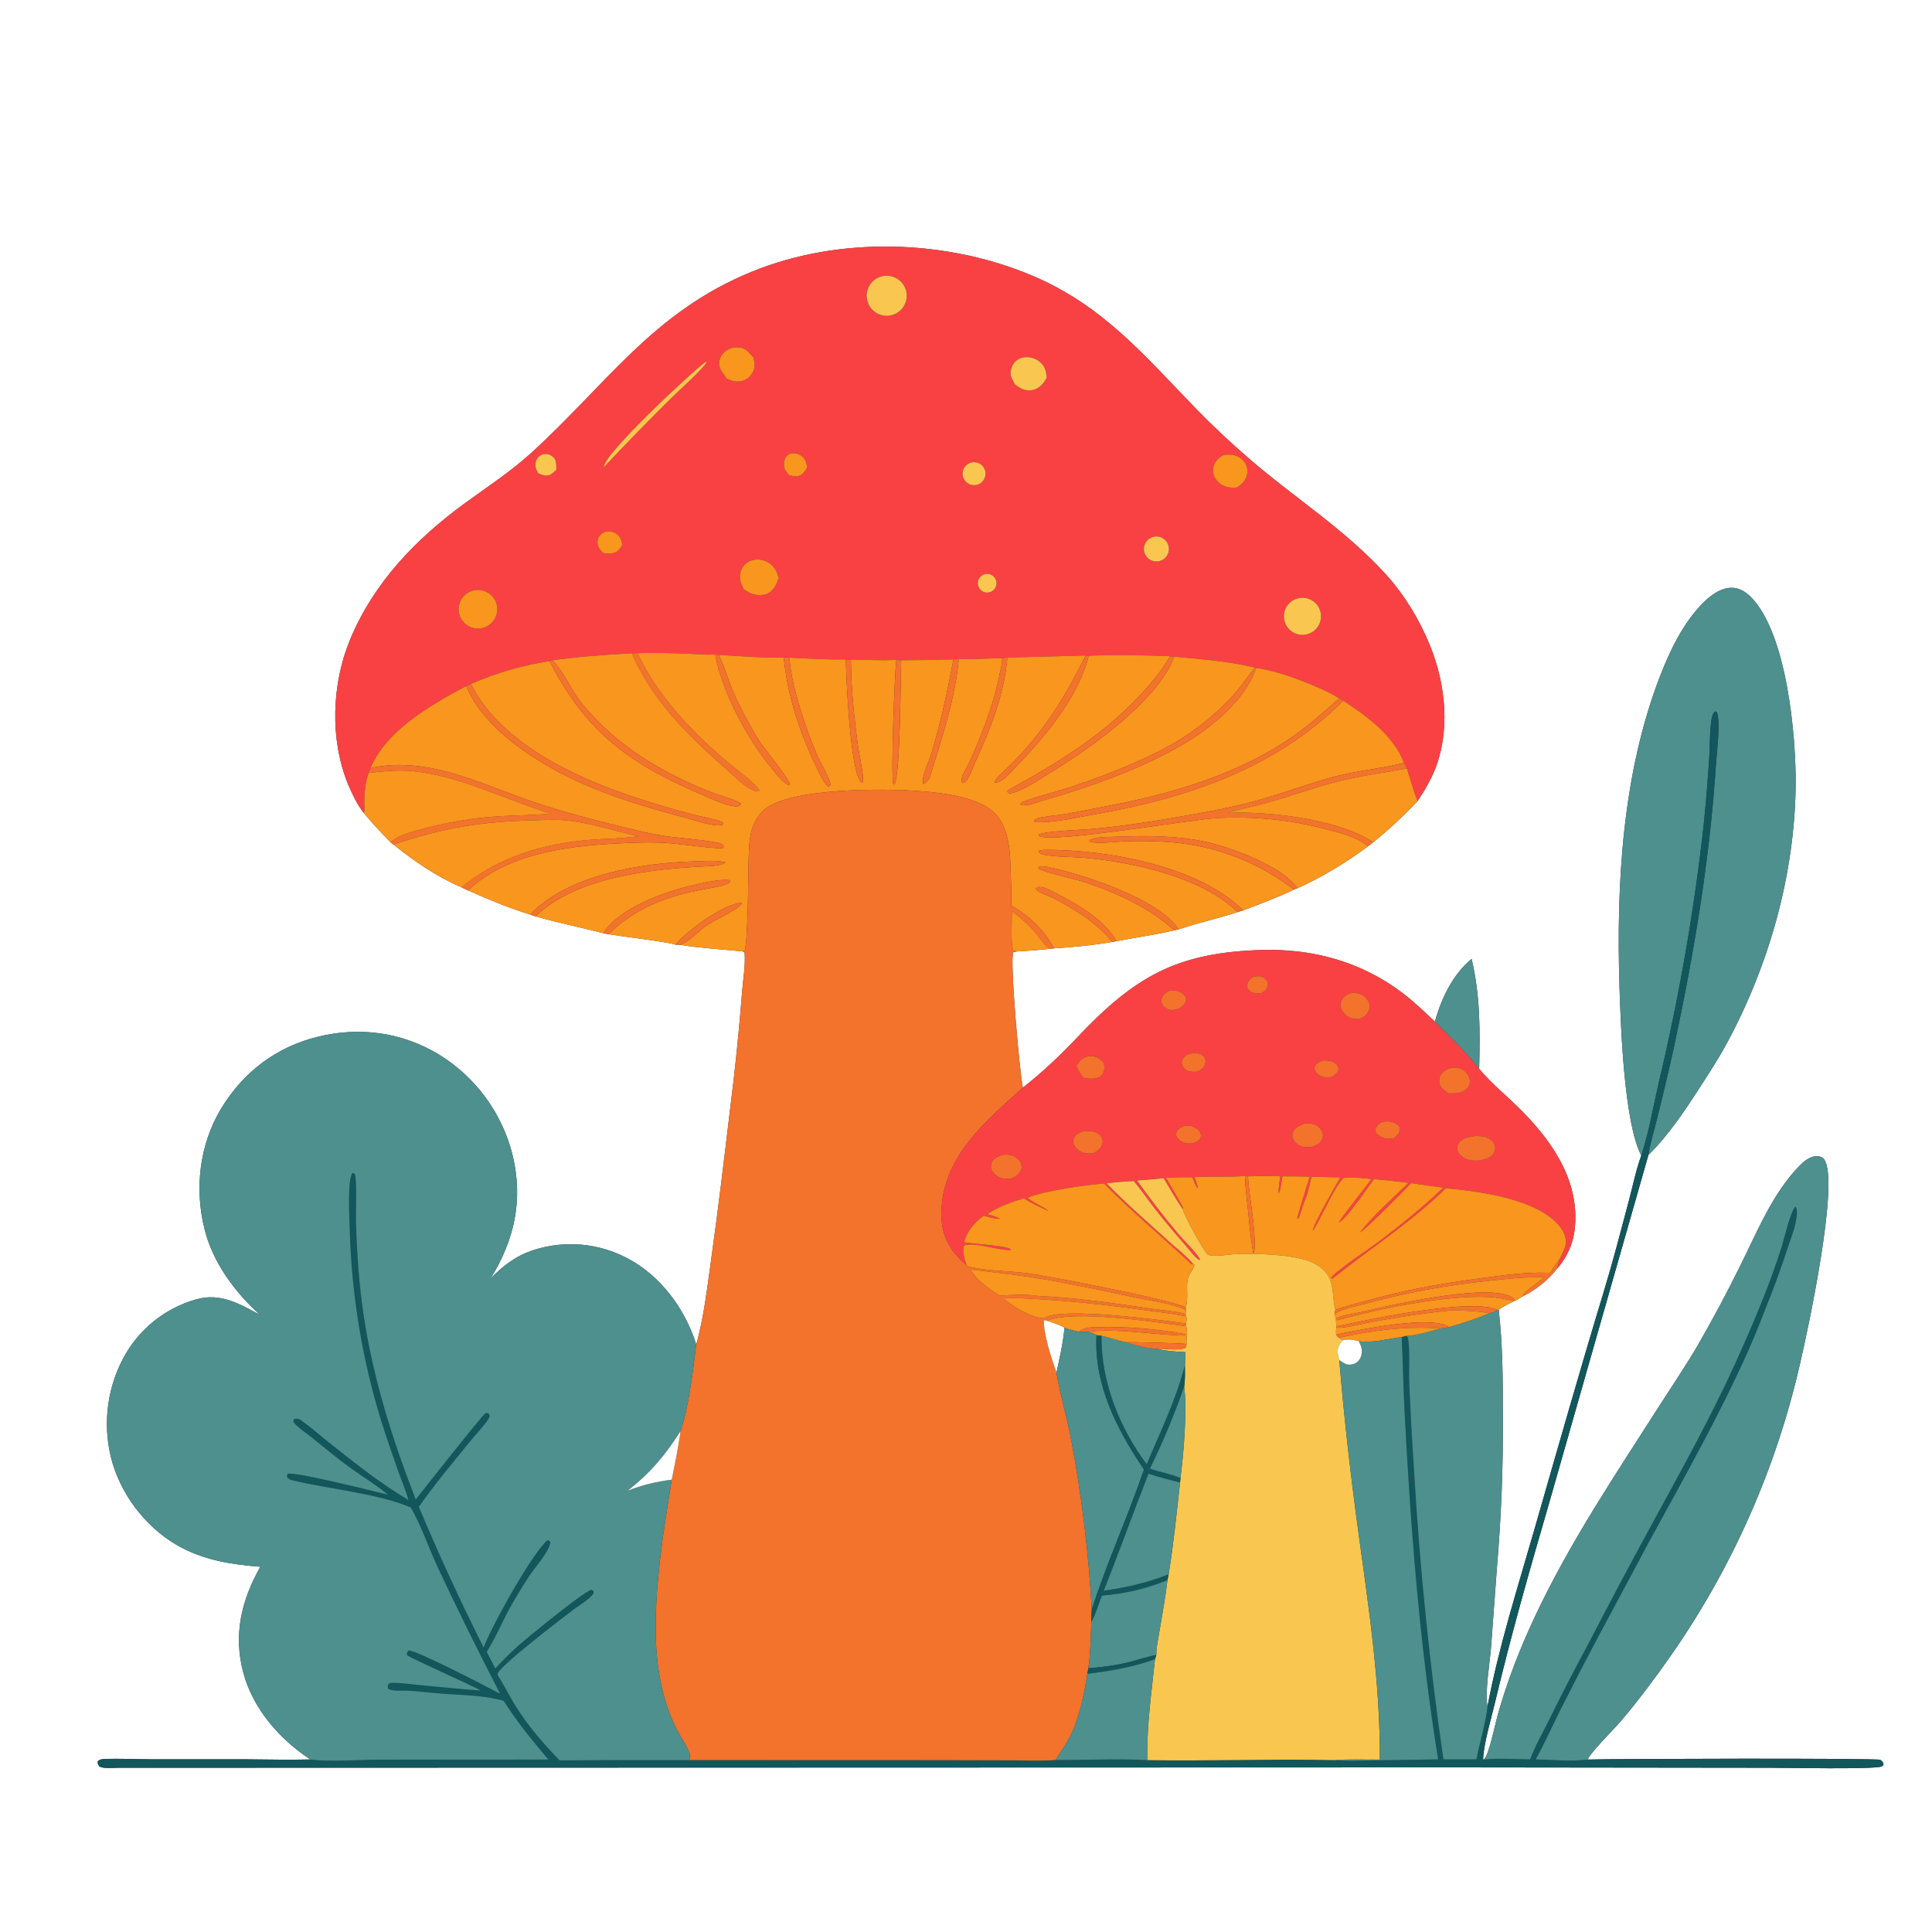 <?xml version="1.0" encoding="utf-8" ?>
<svg xmlns="http://www.w3.org/2000/svg" xmlns:xlink="http://www.w3.org/1999/xlink" width="1024" height="1024">
	<rect width="100%" height="100%" fill="#333333" stroke="none"/>
	<path fill="white" d="M0 0L1024 0L1024 1024L0 1024L0 0ZM754.558 419.597C756.481 416.296 758.35 412.983 759.864 409.47C768.924 388.439 766.406 363.288 758.044 342.466C752.601 328.912 744.655 315.676 734.864 304.815C712.952 280.509 685.444 263.517 660.967 242.162C652.028 234.363 643.088 226.055 634.81 217.557C607.016 189.025 585.113 162.177 547.156 146.119C501.36 126.745 444.8 125.121 398.54 143.982C345.982 165.41 321.619 203.64 281.519 240.105C270.559 250.072 258.209 258.106 246.275 266.817C220.45 285.667 198.241 308.68 185.741 338.557C175.759 362.418 174.687 391.865 184.566 415.917C186.92 421.275 189.216 426.349 192.875 430.956C197.336 436.406 202.181 441.366 207.013 446.479L208.531 447.61C219.471 456.48 231.622 464.685 244.605 470.308L247.985 471.892C258.843 476.704 269.646 481.265 281.022 484.731L283.912 485.736C295.847 489.137 307.851 491.541 319.826 494.626L322.537 495.167C328.126 496.138 354.737 499.318 357.967 500.7L360.43 500.77C371.425 502.572 382.577 503.145 393.654 504.264L394.654 504.883C395.174 511.518 393.823 519.195 393.3 525.898C391.708 546.46 389.612 566.979 387.013 587.438C383.822 614.193 380.671 640.869 376.927 667.557C374.934 681.767 372.964 698.976 369.02 712.596C363.079 693.688 350.159 676.088 332.376 666.83C317.242 658.877 299.562 657.284 283.25 662.404C273.72 665.446 266.898 670.591 259.991 677.672C272.651 657.225 277.404 636.144 271.713 612.368C266.251 590.233 252.339 571.116 232.956 559.113C213.269 547.112 190.806 544.016 168.5 549.482C146.37 554.905 128.826 568.274 117.123 587.719C105.632 606.81 103.012 630.295 108.487 651.78C112.989 669.451 124.44 684.766 137.735 696.882C126.868 690.986 116.664 685.02 103.88 688.72C87.211 693.451 73.215 704.817 65.164 720.161C56.105 737.415 54.196 757.54 59.848 776.19C65.61 794.73 79.389 811.667 96.723 820.541C109.799 827.235 123.52 829.315 137.987 830.405C127.927 848.199 123.527 866.568 129.018 886.782C134.193 905.834 148.257 921.899 164.483 932.545C153.35 932.861 142.16 932.533 131.019 932.479L80.169 932.457C71.861 932.462 63.287 931.948 55.017 932.342C53.727 932.403 52.701 932.609 51.776 933.569C51.762 934.972 51.932 935.109 52.719 936.295C55.197 937.552 59.817 936.957 62.646 936.954L770.322 936.752L937.93 936.948C945.957 936.947 993.172 937.87 997.245 936.293C997.935 936.026 997.983 935.688 998.349 935.097C997.919 933.858 997.729 933.438 996.508 932.741C994.86 931.8 854.349 932.154 841.542 932.599C842.513 929.315 855.894 915.994 859.017 912.317C868.515 901.131 877.43 889.176 885.834 877.148C918.139 830.76 941.242 778.603 953.888 723.507C957.862 706.718 975.353 625.635 966.788 614.424C965.98 613.368 964.796 612.928 963.513 612.824C959.732 612.519 956.308 615.317 953.823 617.84C939.339 632.547 931.057 653.556 921.951 671.712C914.963 685.845 907.522 699.749 899.641 713.403C893.472 723.903 886.609 734.017 880.053 744.276C856.423 781.256 831.81 817.707 813.181 857.586C805.318 874.418 798.859 891.115 793.805 908.975C792.688 912.924 789.112 930.389 786.684 932.242C786.491 932.389 786.283 932.515 786.082 932.651C786.255 924.614 790.415 910.73 792.426 902.243C800.727 867.219 810.566 832.745 820.635 798.204L873.707 612.158C884.133 601.949 892.804 588.94 900.697 576.731C905.677 569.029 910.7 561.34 915.08 553.276C937.592 511.824 951.219 463.603 951.739 416.33C952.027 390.133 947.094 335.982 928.191 316.62C925.401 313.762 921.926 311.543 917.817 311.535C911.514 311.523 905.739 316.273 901.601 320.637C891.739 331.039 885.143 344.793 879.994 358.022C859.848 409.777 856.572 468.818 858.384 523.812C859.071 544.652 860.83 595.194 869.913 612.459C867.106 620.098 865.466 628.398 863.369 636.267C859.108 652.261 854.936 668.44 850.127 684.27C837.309 726.465 825.279 768.818 813.094 811.198C804.247 841.971 794.287 873.122 788.379 904.612C787.035 896.288 789.545 882.11 790.271 873.35L793.415 830.88C795.726 803.678 796.775 776.383 796.558 749.083C796.564 730.842 796.441 712.405 794.355 694.263C796.473 692.434 799.9 691.108 802.357 689.627L803.041 689.362C804.397 688.8 805.5 688.081 806.702 687.259C813.531 684.055 820.57 678.498 825.207 672.505C830.739 666.296 834.094 658.453 834.765 650.165C837.006 624.433 821.411 603.161 803.94 586.175C797.435 579.851 790.131 573.837 784.313 566.863L783.994 566.473C784.487 546.544 784.629 527.781 779.971 508.213C769.994 516.499 763.907 529.211 760.516 541.494C754.938 536.212 749.387 530.881 743.256 526.234C721.611 509.831 696.127 502.8 669.224 503.505C624 504.691 601.65 517.436 571.144 549.673C561.937 559.402 552.667 568.206 542.128 576.488C540.506 569.217 535.031 508.431 537.081 504.663L538.962 504.288C545.529 503.961 552.083 503.421 558.614 502.667C568.916 501.977 579.329 501.044 589.499 499.239L591.707 498.854C601.932 496.875 612.22 495.451 622.385 493.125L624.684 492.577C634.945 489.113 645.661 486.821 655.988 483.4L658.896 482.505C668.014 479.077 677.059 475.725 685.841 471.498L687.641 470.796C701.151 464.687 713.19 457.34 725.095 448.531L727.82 446.441C736.131 439.697 743.982 432.405 751.321 424.615L754.558 419.597Z"/>
	<path fill="#F94144" d="M338.519 346.146L335.036 346.262C320.848 346.957 306.828 348.033 292.751 349.97L291.265 350.412C276.892 352.608 262.869 356.678 249.554 362.518L247.08 363.649C228.675 373.434 204.729 386.993 196.308 407.22L195.351 409.652C193.619 414.822 193.153 419.579 193.077 425.025C193.051 426.903 193.421 429.177 192.875 430.956C189.216 426.349 186.92 421.275 184.566 415.917C174.687 391.865 175.759 362.418 185.741 338.557C198.241 308.68 220.45 285.667 246.275 266.817C258.209 258.106 270.559 250.072 281.519 240.105C321.619 203.64 345.982 165.41 398.54 143.982C444.8 125.121 501.36 126.745 547.156 146.119C585.113 162.177 607.016 189.025 634.81 217.557C643.088 226.055 652.028 234.363 660.967 242.162C685.444 263.517 712.952 280.509 734.864 304.815C744.655 315.676 752.601 328.912 758.044 342.466C766.406 363.288 768.924 388.439 759.864 409.47C758.35 412.983 756.481 416.296 754.558 419.597L751.321 424.615C749.151 419.009 747.545 413.025 745.687 407.296L744.229 404.289C738.191 389.428 724.852 379.853 711.946 371.338L709.851 370.156C700.642 364.219 676.729 355.076 665.613 354.045L665.1 353.792C651.306 350.469 636.612 349.371 622.496 348.047L620.087 347.812C605.675 347.221 591.492 346.959 577.075 347.538L575.36 347.418L533.924 348.534L531.067 348.783C523.447 349.011 515.754 349.47 508.134 349.357L505.402 349.487C496.159 349.784 486.912 349.932 477.664 349.932L475.055 349.747C467.135 350.182 458.938 349.662 450.998 349.564L448.32 349.491C438.416 349.692 428.372 349.082 418.478 348.572L415.394 348.44C404.066 348.78 392.188 347.758 380.853 347.071L379.032 346.916C374.256 347.129 369.307 346.637 364.515 346.472C355.855 346.089 347.186 345.981 338.519 346.146ZM480.153 153.755C479.001 149.844 475.714 146.937 471.692 146.271C467.669 145.605 463.621 147.299 461.271 150.631C458.921 153.963 458.684 158.345 460.66 161.911C463.288 166.65 469.06 168.655 474.059 166.563C479.058 164.471 481.684 158.954 480.153 153.755ZM399.439 189.604C396.826 186.77 395.249 184.21 391.027 184.085C388.342 183.979 385.725 184.947 383.755 186.775C382.114 188.329 381.109 190.486 381.171 192.762C381.273 196.501 383.571 197.656 385.039 200.589C387.456 201.853 389.794 202.551 392.541 202.096C394.863 201.735 396.932 200.433 398.263 198.497C400.407 195.436 400.062 193.08 399.439 189.604ZM554.782 200.164C554.442 196.652 553.875 193.956 550.985 191.683C548.617 189.821 545.65 188.944 542.651 189.42C540.406 189.776 538.392 190.932 537.122 192.841C536.07 194.424 535.237 197.439 535.797 199.317C536.249 200.834 537.191 202.162 537.875 203.572C537.906 203.636 537.908 203.71 537.925 203.778C538.989 204.545 540.122 205.373 541.303 205.947C543.34 206.938 546.08 207.204 548.236 206.465C551.43 205.371 553.257 203.035 554.782 200.164ZM427.891 247.665C427.281 244.863 426.827 242.804 424.193 241.26C422.569 240.307 420.516 239.836 418.702 240.524C417.215 241.088 416.232 242.358 415.81 243.851C415.333 245.537 415.309 247.345 416.086 248.939C416.571 249.931 417.527 250.901 418.159 251.825C419.81 252.262 421.823 252.752 423.507 252.215C425.676 251.524 426.796 249.49 427.891 247.665ZM285.152 250.77C286.542 251.416 288.234 252.124 289.799 252.049C292.064 251.939 293.377 250.392 294.874 248.9C294.84 246.575 295.087 244.228 293.357 242.411C292.421 241.427 290.914 240.655 289.536 240.631C287.873 240.603 286.182 241.208 285.12 242.546C283.978 243.983 283.543 245.522 283.839 247.332C284.042 248.57 284.591 249.662 285.152 250.77ZM329.873 288.763C329.428 286.3 328.816 284.359 326.648 282.895C325.077 281.834 322.997 281.419 321.142 281.834C319.489 282.204 318.257 283.125 317.383 284.566C316.506 286.013 316.51 288.185 317.079 289.711C317.524 290.906 318.743 292.12 319.579 293.055C321.31 293.361 323.136 293.645 324.875 293.225C327.431 292.607 328.578 290.897 329.873 288.763ZM619.535 290.442C619.3 287.463 617.103 285.008 614.167 284.447C611.232 283.885 608.284 285.356 606.967 288.039C605.65 290.722 606.29 293.955 608.53 295.933C610.556 297.723 613.465 298.104 615.883 296.897C618.302 295.691 619.746 293.137 619.535 290.442ZM412.792 306.365C411.5 302.359 410.239 299.529 406.21 297.593C403.698 296.39 400.814 296.22 398.178 297.12C395.907 297.91 394.031 299.521 393.047 301.731C391.748 304.645 391.989 307.353 393.206 310.212C393.526 310.958 393.857 311.699 394.199 312.435C395.444 312.889 396.563 313.914 397.823 314.451C400.34 315.525 404.063 315.863 406.612 314.723C410.085 313.171 411.57 309.696 412.792 306.365ZM263.446 324.554C264.188 319.962 261.746 315.446 257.497 313.555C253.248 311.663 248.258 312.869 245.342 316.493C242.427 320.117 242.317 325.25 245.075 328.995C247.522 332.319 251.724 333.85 255.736 332.88C259.749 331.91 262.787 328.628 263.446 324.554ZM374.356 191.49C366.026 197.599 321.058 239.723 320.137 247.103C320.12 247.239 320.142 247.378 320.144 247.515C331.847 235.077 343.777 222.856 355.929 210.857C361.625 205.209 368.17 199.697 373.39 193.666C374.017 192.942 374.321 192.462 374.356 191.49ZM648.535 241.1C646.015 242.596 644.058 244.15 643.229 247.088C642.608 249.246 642.925 251.565 644.102 253.477C645.48 255.768 647.998 257.562 650.588 258.195C652.144 258.575 653.914 258.499 655.501 258.392C658.234 256.7 660.164 254.821 660.97 251.6C661.521 249.398 661.019 247.006 659.757 245.138C658.35 243.055 655.781 241.413 653.283 241.078C651.738 240.871 650.086 240.966 648.535 241.1ZM514.73 245.149C511.471 245.993 509.512 249.317 510.352 252.577C511.193 255.837 514.515 257.8 517.776 256.964C521.042 256.126 523.009 252.797 522.167 249.532C521.326 246.266 517.994 244.303 514.73 245.149ZM522.082 304.287C519.427 304.912 517.772 307.558 518.371 310.218C518.971 312.879 521.601 314.56 524.267 313.986C526.97 313.404 528.679 310.73 528.071 308.033C527.464 305.336 524.773 303.653 522.082 304.287ZM687.431 317.247C682.296 318.826 679.374 324.231 680.867 329.393C682.36 334.555 687.716 337.566 692.902 336.16C696.334 335.229 698.998 332.519 699.87 329.071C700.742 325.623 699.686 321.972 697.108 319.522C694.53 317.071 690.831 316.202 687.431 317.247Z"/>
	<path fill="#F9C74F" d="M460.66 161.911C458.684 158.345 458.921 153.963 461.271 150.631C463.621 147.299 467.669 145.605 471.692 146.271C475.714 146.937 479.001 149.844 480.153 153.755C481.684 158.954 479.058 164.471 474.059 166.563C469.06 168.655 463.288 166.65 460.66 161.911Z"/>
	<path fill="#F8961E" d="M385.039 200.589C383.571 197.656 381.273 196.501 381.171 192.762C381.109 190.486 382.114 188.329 383.755 186.775C385.725 184.947 388.342 183.979 391.027 184.085C395.249 184.21 396.826 186.77 399.439 189.604C400.062 193.08 400.407 195.436 398.263 198.497C396.932 200.433 394.863 201.735 392.541 202.096C389.794 202.551 387.456 201.853 385.039 200.589Z"/>
	<path fill="#F9C74F" d="M537.925 203.778C537.908 203.71 537.906 203.636 537.875 203.572C537.191 202.162 536.249 200.834 535.797 199.317C535.237 197.439 536.07 194.424 537.122 192.841C538.392 190.932 540.406 189.776 542.651 189.42C545.65 188.944 548.617 189.821 550.985 191.683C553.875 193.956 554.442 196.652 554.782 200.164C553.257 203.035 551.43 205.371 548.236 206.465C546.08 207.204 543.34 206.938 541.303 205.947C540.122 205.373 538.989 204.545 537.925 203.778Z"/>
	<path fill="#F9C74F" d="M320.144 247.515C320.142 247.378 320.12 247.239 320.137 247.103C321.058 239.723 366.026 197.599 374.356 191.49C374.321 192.462 374.017 192.942 373.39 193.666C368.17 199.697 361.625 205.209 355.929 210.857C343.777 222.856 331.847 235.077 320.144 247.515Z"/>
	<path fill="#F8961E" d="M418.159 251.825C417.527 250.901 416.571 249.931 416.086 248.939C415.309 247.345 415.333 245.537 415.81 243.851C416.232 242.358 417.215 241.088 418.702 240.524C420.516 239.836 422.569 240.307 424.193 241.26C426.827 242.804 427.281 244.863 427.891 247.665C426.796 249.49 425.676 251.524 423.507 252.215C421.823 252.752 419.81 252.262 418.159 251.825Z"/>
	<path fill="#F9C74F" d="M294.874 248.9C293.377 250.392 292.064 251.939 289.799 252.049C288.234 252.124 286.542 251.416 285.152 250.77C284.591 249.662 284.042 248.57 283.839 247.332C283.543 245.522 283.978 243.983 285.12 242.546C286.182 241.208 287.873 240.603 289.536 240.631C290.914 240.655 292.421 241.427 293.357 242.411C295.087 244.228 294.84 246.575 294.874 248.9Z"/>
	<path fill="#F8961E" d="M655.501 258.392C653.914 258.499 652.144 258.575 650.588 258.195C647.998 257.562 645.48 255.768 644.102 253.477C642.925 251.565 642.608 249.246 643.229 247.088C644.058 244.15 646.015 242.596 648.535 241.1C650.086 240.966 651.738 240.871 653.283 241.078C655.781 241.413 658.35 243.055 659.757 245.138C661.019 247.006 661.521 249.398 660.97 251.6C660.164 254.821 658.234 256.7 655.501 258.392Z"/>
	<path fill="#F9C74F" d="M517.776 256.964C514.515 257.8 511.193 255.837 510.352 252.577C509.512 249.317 511.471 245.993 514.73 245.149C517.994 244.303 521.326 246.266 522.167 249.532C523.009 252.797 521.042 256.126 517.776 256.964Z"/>
	<path fill="#F8961E" d="M319.579 293.055C318.743 292.12 317.524 290.906 317.079 289.711C316.51 288.185 316.506 286.013 317.383 284.566C318.257 283.125 319.489 282.204 321.142 281.834C322.997 281.419 325.077 281.834 326.648 282.895C328.816 284.359 329.428 286.3 329.873 288.763C328.578 290.897 327.431 292.607 324.875 293.225C323.136 293.645 321.31 293.361 319.579 293.055Z"/>
	<path fill="#F9C74F" d="M608.53 295.933C606.29 293.955 605.65 290.722 606.967 288.039C608.284 285.356 611.232 283.885 614.167 284.447C617.103 285.008 619.3 287.463 619.535 290.442C619.746 293.137 618.302 295.691 615.883 296.897C613.465 298.104 610.556 297.723 608.53 295.933Z"/>
	<path fill="#F8961E" d="M394.199 312.435C393.857 311.699 393.526 310.958 393.206 310.212C391.989 307.353 391.748 304.645 393.047 301.731C394.031 299.521 395.907 297.91 398.178 297.12C400.814 296.22 403.698 296.39 406.21 297.593C410.239 299.529 411.5 302.359 412.792 306.365C411.57 309.696 410.085 313.171 406.612 314.723C404.063 315.863 400.34 315.525 397.823 314.451C396.563 313.914 395.444 312.889 394.199 312.435Z"/>
	<path fill="#F9C74F" d="M524.267 313.986C521.601 314.56 518.971 312.879 518.371 310.218C517.772 307.558 519.427 304.912 522.082 304.287C524.773 303.653 527.464 305.336 528.071 308.033C528.679 310.73 526.97 313.404 524.267 313.986Z"/>
	<path fill="#4D908E" d="M873.707 612.158C873.732 611.988 873.755 611.817 873.781 611.646C874.74 605.445 876.75 599.172 878.248 593.057C881.464 580.249 884.494 567.394 887.335 554.497C897.852 505.208 906.241 455.544 909.473 405.201C909.905 398.463 912.049 383.029 909.953 377.405L909.202 377.024C907.722 378.125 907.399 379.648 907.123 381.426C906.126 387.861 906.317 394.869 905.937 401.394C905.191 413.16 904.228 424.911 903.049 436.642C897.942 482.684 890.001 528.368 879.272 573.434C876.27 586.292 874.018 599.934 869.913 612.459C860.83 595.194 859.071 544.652 858.384 523.812C856.572 468.818 859.848 409.777 879.994 358.022C885.143 344.793 891.739 331.039 901.601 320.637C905.739 316.273 911.514 311.523 917.817 311.535C921.926 311.543 925.401 313.762 928.191 316.62C947.094 335.982 952.027 390.133 951.739 416.33C951.219 463.603 937.592 511.824 915.08 553.276C910.7 561.34 905.677 569.029 900.697 576.731C892.804 588.94 884.133 601.949 873.707 612.158Z"/>
	<path fill="#F8961E" d="M245.075 328.995C242.317 325.25 242.427 320.117 245.342 316.493C248.258 312.869 253.248 311.663 257.497 313.555C261.746 315.446 264.188 319.962 263.446 324.554C262.787 328.628 259.749 331.91 255.736 332.88C251.724 333.85 247.522 332.319 245.075 328.995Z"/>
	<path fill="#F9C74F" d="M692.902 336.16C687.716 337.566 682.36 334.555 680.867 329.393C679.374 324.231 682.296 318.826 687.431 317.247C690.831 316.202 694.53 317.071 697.108 319.522C699.686 321.972 700.742 325.623 699.87 329.071C698.998 332.519 696.334 335.229 692.902 336.16Z"/>
	<path fill="#F3722C" d="M335.036 346.262L338.519 346.146L338.309 347.05C349.082 369.397 366.374 387.508 385.026 403.463C389.46 407.256 399.667 414.385 402.525 418.986C401.469 419.591 401.483 419.572 400.361 419.243C395.122 417.703 389.314 411.484 385.221 407.876C365.643 390.619 348.597 374.248 336.79 350.518C336.101 349.145 335.515 347.722 335.036 346.262Z"/>
	<path fill="#F8961E" d="M338.519 346.146C347.186 345.981 355.855 346.089 364.515 346.472C369.307 346.637 374.256 347.129 379.032 346.916C382.934 367.329 396.229 391.836 409.443 407.782C411.546 410.32 414.029 413.53 416.739 415.44C417.329 415.856 417.499 415.893 418.088 416.127L418.611 415.611C418.01 412.249 404.213 396.024 401.269 390.963C396.239 382.317 391.642 373.986 387.816 364.713C385.473 359.035 383.781 352.396 380.853 347.071C392.188 347.758 404.066 348.78 415.394 348.44C417.29 368.275 423.792 388.079 432.428 405.968C434.157 409.551 435.952 414.001 438.821 416.801C438.878 416.857 438.952 416.892 439.017 416.937L440.217 416.071C439.758 412.273 434.716 404.037 432.966 399.991C427.544 387.452 418.912 362.224 418.478 348.572C428.372 349.082 438.416 349.692 448.32 349.491C448.468 358.993 450.617 409.262 456.432 414.611C456.555 414.725 456.721 414.779 456.866 414.863L457.474 414.285L457.103 414.917C457.178 414.74 457.276 414.572 457.328 414.387C458.046 411.816 455.33 399.583 454.861 396.185C452.772 381.025 451.067 364.895 450.998 349.564C458.938 349.662 467.135 350.182 475.055 349.747C474.239 356.722 472.053 410.571 473.48 415.684C473.682 415.785 473.915 415.802 474.135 415.854C477.28 409.377 477.256 359.748 477.664 349.932C486.912 349.932 496.159 349.784 505.402 349.487C502.103 366.627 498.529 383.349 493.454 400.093C492.273 403.99 488.11 411.903 489.382 415.591C492.407 413.991 492.797 411.995 493.778 408.822C499.72 389.613 506.37 369.491 508.134 349.357C515.754 349.47 523.447 349.011 531.067 348.783C531.484 350.946 530.433 354.34 529.993 356.587C526.809 372.846 520.924 388.192 514.122 403.252C513.047 405.631 511.629 407.821 510.571 410.216C509.943 411.635 509.276 413.163 509.883 414.688L510.693 415.01C511.139 414.791 511.187 414.801 511.611 414.405C513.708 412.448 515.216 407.705 516.456 404.985C524.663 386.982 532.23 368.444 533.924 348.534L575.36 347.418C568.156 362.231 560.52 375.69 550.371 388.725C546.072 394.261 541.44 399.529 536.501 404.501C533.759 407.257 530.652 409.797 528.194 412.808C527.601 413.534 527.36 414.033 527.187 414.952L527.02 414.77C529.017 415.016 530.936 413.641 532.472 412.427C535.109 410.341 537.42 407.442 539.766 405.023C554.816 389.499 571.733 368.808 577.075 347.538C591.492 346.959 605.675 347.221 620.087 347.812L619.76 348.418C616.445 354.479 612.063 359.741 607.517 364.908C589.985 384.833 569.084 399.021 546.242 412.162C544.932 412.916 534.174 418.765 534.031 419.154C533.93 419.43 534.099 419.737 534.133 420.029C535.149 420.604 535.387 420.578 536.575 420.272C542.717 418.692 549.925 413.712 555.319 410.426C576.483 397.531 607.857 375.544 619.96 353.475C620.632 352.25 621.17 350.965 621.736 349.69C621.981 349.139 622.244 348.594 622.496 348.047C636.612 349.371 651.306 350.469 665.1 353.792C660.571 359.737 656.398 365.808 651.174 371.192C643.225 379.384 633.691 386.978 623.934 392.894C606.992 403.166 579.128 413.745 560.056 419.498C557.037 420.409 542.521 424.167 540.836 425.808L541.095 426.587C544.474 427.578 550.183 425.019 553.501 424.066C577.128 417.28 600.986 408.814 622.622 397.021C638.785 388.212 658.785 373.102 665.342 355.118C665.51 354.657 665.531 354.478 665.613 354.045C676.729 355.076 700.642 364.219 709.851 370.156C701.967 376.933 694.157 384.139 685.635 390.103C658.152 409.337 624.215 419.905 591.622 426.278C582.648 428.033 573.69 429.926 564.673 431.447C560.121 432.214 555.155 432.48 550.702 433.502C549.59 433.757 548.576 434.163 547.92 435.139C548.686 435.905 549.056 435.776 550.098 435.796C559.455 435.981 572.186 433.006 581.474 431.374C629.564 422.924 676.353 406.983 711.507 371.78L711.946 371.338C724.852 379.853 738.191 389.428 744.229 404.289L743.457 404.492C731.706 407.515 719.478 408.426 707.66 411.545C694.76 414.95 682.274 419.654 669.482 423.405C657.361 426.958 644.879 429.428 632.451 431.631C614.538 434.807 596.463 437.821 578.342 439.422C573.465 439.853 554.054 440.425 550.541 442.362L550.714 443.165C559.339 446.978 630.502 434.228 646.263 433.52C665.506 432.656 683.856 434.508 702.479 439.398C709.981 441.367 719.116 443.35 725.095 448.531C713.19 457.34 701.151 464.687 687.641 470.796C680.184 459.361 652.501 449.056 639.087 446.198C623.258 442.826 607.569 442.838 591.48 443.501C587.492 443.665 580.908 443.382 577.43 445.361L577.509 445.93C579.906 447.596 592.887 446.017 596.241 445.911C609.435 445.494 622.925 445.887 635.88 448.554C654.049 452.343 671.127 460.186 685.841 471.498C677.059 475.725 668.014 479.077 658.896 482.505C635.153 458.893 586.655 450.321 554.011 450.439C553.001 450.442 552.062 450.567 551.069 450.737L550.589 451.245C551.071 452.21 551.162 452.36 552.245 452.729C556.472 454.171 569.996 454.187 575.285 454.685C601.385 457.14 636.833 464.858 655.988 483.4C645.661 486.821 634.945 489.113 624.684 492.577C614.038 476.368 574.222 463.413 555.217 459.508C553.676 459.191 552.156 458.931 550.633 459.446L550.297 460.227C551.635 461.903 571.037 466.229 575.167 467.613C591.56 473.107 609.61 481.308 622.385 493.125C612.22 495.451 601.932 496.875 591.707 498.854C591.42 498.297 591.109 497.754 590.775 497.225C584.04 486.727 570.89 479.168 560.063 473.634C557.634 472.392 554.618 470.579 551.884 470.182C550.498 469.981 550.049 470.149 548.955 470.975C549.475 472.028 549.983 472.17 550.995 472.748C553.395 474.118 556.165 474.923 558.655 476.147C562.563 478.069 566.405 480.453 570.105 482.74C577.125 487.078 583.881 492.293 589.098 498.735L589.499 499.239C579.329 501.044 568.916 501.977 558.614 502.667C553.27 492.656 545.591 485.475 535.859 479.841C536.271 475.21 535.937 470.427 535.794 465.782C535.464 455.115 535.713 441.249 528.604 432.502C520.32 422.308 499.369 420.242 487.221 419.29C469.296 417.886 418.619 417.412 405.06 429.178C398.619 434.768 397.291 442.745 396.951 450.773C396.391 464.01 396.741 477.234 395.974 490.482C395.723 494.83 395.728 499.406 394.8 503.667C393.88 504.246 394.289 504.111 393.654 504.264C382.577 503.145 371.425 502.572 360.43 500.77C363.929 500.104 371.275 492.663 374.746 490.334C380.385 486.549 388.63 483.691 393.305 478.913L392.844 478.492C382.928 479.469 364.569 493.02 357.967 500.7C354.737 499.318 328.126 496.138 322.537 495.167C329.911 487.734 339.258 481.945 348.945 478.022C355.967 475.177 363.51 473.197 370.943 471.726C375.367 470.851 380.121 470.293 384.396 468.896C385.503 468.534 386.325 468.181 387.052 467.234L386.747 466.529C381.371 465.701 370.73 468.35 365.259 469.673C351.308 473.048 327.719 481.607 319.826 494.626C307.851 491.541 295.847 489.137 283.912 485.736C305.346 464.529 346.696 460.403 375.428 459.109C377.675 459.008 383.04 458.675 384.544 457.055C379.483 455.796 373.364 456.394 368.172 456.542C340.015 457.346 300.962 463.648 281.022 484.731C269.646 481.265 258.843 476.704 247.985 471.892C268.863 452.787 298.745 448.615 325.884 447.116C336.092 446.552 346.082 446.145 356.297 447.009C360.867 447.395 380.875 450.171 383.235 449.472L383.602 448.638C383.043 447.684 383.35 447.911 382.444 447.413C379.054 445.549 357.547 444.001 351.284 442.961C345.199 441.95 339.25 440.564 333.26 439.107C315.584 434.807 298.361 430.433 281.149 424.497C264.219 418.658 247.49 411.011 229.906 407.415C219.326 405.25 206.841 404.509 196.308 407.22C204.729 386.993 228.675 373.434 247.08 363.649C255.163 382.711 274.36 396.858 291.872 406.863C314.355 419.708 340.035 427.197 364.897 433.868C369.43 435.084 378.396 438.405 382.894 437.185L383.201 436.167C382.154 435.365 381.243 435.068 379.979 434.717C375.399 433.446 370.676 432.636 366.074 431.424C356.204 428.824 346.241 425.814 336.548 422.612C304.661 412.082 265.371 393.878 249.554 362.518C262.869 356.678 276.892 352.608 291.265 350.412C297.921 363.33 305.453 374.973 315.569 385.468C332.11 402.63 351.965 412.613 373.546 421.854C377.936 423.733 385.748 427.485 390.492 427.384C391.844 427.355 391.9 427.088 392.747 426.131C392.344 424.7 381.169 421.478 379.008 420.653C351.646 410.211 326.444 395.356 307.908 372.214C302.441 365.39 298.954 355.965 292.751 349.97C306.828 348.033 320.848 346.957 335.036 346.262C335.515 347.722 336.101 349.145 336.79 350.518C348.597 374.248 365.643 390.619 385.221 407.876C389.314 411.484 395.122 417.703 400.361 419.243C401.483 419.572 401.469 419.591 402.525 418.986C399.667 414.385 389.46 407.256 385.026 403.463C366.374 387.508 349.082 369.397 338.309 347.05L338.519 346.146Z"/>
	<path fill="#F3722C" d="M379.032 346.916L380.853 347.071C383.781 352.396 385.473 359.035 387.816 364.713C391.642 373.986 396.239 382.317 401.269 390.963C404.213 396.024 418.01 412.249 418.611 415.611L418.088 416.127C417.499 415.893 417.329 415.856 416.739 415.44C414.029 413.53 411.546 410.32 409.443 407.782C396.229 391.836 382.934 367.329 379.032 346.916Z"/>
	<path fill="#F3722C" d="M575.36 347.418L577.075 347.538C571.733 368.808 554.816 389.499 539.766 405.023C537.42 407.442 535.109 410.341 532.472 412.427C530.936 413.641 529.017 415.016 527.02 414.77L527.187 414.952C527.36 414.033 527.601 413.534 528.194 412.808C530.652 409.797 533.759 407.257 536.501 404.501C541.44 399.529 546.072 394.261 550.371 388.725C560.52 375.69 568.156 362.231 575.36 347.418Z"/>
	<path fill="#F3722C" d="M620.087 347.812L622.496 348.047C622.244 348.594 621.981 349.139 621.736 349.69C621.17 350.965 620.632 352.25 619.96 353.475C607.857 375.544 576.483 397.531 555.319 410.426C549.925 413.712 542.717 418.692 536.575 420.272C535.387 420.578 535.149 420.604 534.133 420.029C534.099 419.737 533.93 419.43 534.031 419.154C534.174 418.765 544.932 412.916 546.242 412.162C569.084 399.021 589.985 384.833 607.517 364.908C612.063 359.741 616.445 354.479 619.76 348.418L620.087 347.812Z"/>
	<path fill="#F3722C" d="M415.394 348.44L418.478 348.572C418.912 362.224 427.544 387.452 432.966 399.991C434.716 404.037 439.758 412.273 440.217 416.071L439.017 416.937C438.952 416.892 438.878 416.857 438.821 416.801C435.952 414.001 434.157 409.551 432.428 405.968C423.792 388.079 417.29 368.275 415.394 348.44Z"/>
	<path fill="#F3722C" d="M531.067 348.783L533.924 348.534C532.23 368.444 524.663 386.982 516.456 404.985C515.216 407.705 513.708 412.448 511.611 414.405C511.187 414.801 511.139 414.791 510.693 415.01L509.883 414.688C509.276 413.163 509.943 411.635 510.571 410.216C511.629 407.821 513.047 405.631 514.122 403.252C520.924 388.192 526.809 372.846 529.993 356.587C530.433 354.34 531.484 350.946 531.067 348.783Z"/>
	<path fill="#F3722C" d="M448.32 349.491L450.998 349.564C451.067 364.895 452.772 381.025 454.861 396.185C455.33 399.583 458.046 411.816 457.328 414.387C457.276 414.572 457.178 414.74 457.103 414.917L457.474 414.285L456.866 414.863C456.721 414.779 456.555 414.725 456.432 414.611C450.617 409.262 448.468 358.993 448.32 349.491Z"/>
	<path fill="#F3722C" d="M505.402 349.487L508.134 349.357C506.37 369.491 499.72 389.613 493.778 408.822C492.797 411.995 492.407 413.991 489.382 415.591C488.11 411.903 492.273 403.99 493.454 400.093C498.529 383.349 502.103 366.627 505.402 349.487Z"/>
	<path fill="#F3722C" d="M291.265 350.412L292.751 349.97C298.954 355.965 302.441 365.39 307.908 372.214C326.444 395.356 351.646 410.211 379.008 420.653C381.169 421.478 392.344 424.7 392.747 426.131C391.9 427.088 391.844 427.355 390.492 427.384C385.748 427.485 377.936 423.733 373.546 421.854C351.965 412.613 332.11 402.63 315.569 385.468C305.453 374.973 297.921 363.33 291.265 350.412Z"/>
	<path fill="#F3722C" d="M475.055 349.747L477.664 349.932C477.256 359.748 477.28 409.377 474.135 415.854C473.915 415.802 473.682 415.785 473.48 415.684C472.053 410.571 474.239 356.722 475.055 349.747Z"/>
	<path fill="#F3722C" d="M665.613 354.045C665.531 354.478 665.51 354.657 665.342 355.118C658.785 373.102 638.785 388.212 622.622 397.021C600.986 408.814 577.128 417.28 553.501 424.066C550.183 425.019 544.474 427.578 541.095 426.587L540.836 425.808C542.521 424.167 557.037 420.409 560.056 419.498C579.128 413.745 606.992 403.166 623.934 392.894C633.691 386.978 643.225 379.384 651.174 371.192C656.398 365.808 660.571 359.737 665.1 353.792L665.613 354.045Z"/>
	<path fill="#F3722C" d="M247.08 363.649L249.554 362.518C265.371 393.878 304.661 412.082 336.548 422.612C346.241 425.814 356.204 428.824 366.074 431.424C370.676 432.636 375.399 433.446 379.979 434.717C381.243 435.068 382.154 435.365 383.201 436.167L382.894 437.185C378.396 438.405 369.43 435.084 364.897 433.868C340.035 427.197 314.355 419.708 291.872 406.863C274.36 396.858 255.163 382.711 247.08 363.649Z"/>
	<path fill="#F3722C" d="M709.851 370.156L711.946 371.338L711.507 371.78C676.353 406.983 629.564 422.924 581.474 431.374C572.186 433.006 559.455 435.981 550.098 435.796C549.056 435.776 548.686 435.905 547.92 435.139C548.576 434.163 549.59 433.757 550.702 433.502C555.155 432.48 560.121 432.214 564.673 431.447C573.69 429.926 582.648 428.033 591.622 426.278C624.215 419.905 658.152 409.337 685.635 390.103C694.157 384.139 701.967 376.933 709.851 370.156Z"/>
	<path fill="#11575C" d="M869.913 612.459C874.018 599.934 876.27 586.292 879.272 573.434C890.001 528.368 897.942 482.684 903.049 436.642C904.228 424.911 905.191 413.16 905.937 401.394C906.317 394.869 906.126 387.861 907.123 381.426C907.399 379.648 907.722 378.125 909.202 377.024L909.953 377.405C912.049 383.029 909.905 398.463 909.473 405.201C906.241 455.544 897.852 505.208 887.335 554.497C884.494 567.394 881.464 580.249 878.248 593.057C876.75 599.172 874.74 605.445 873.781 611.646C873.755 611.817 873.732 611.988 873.707 612.158L820.635 798.204C810.566 832.745 800.727 867.219 792.426 902.243C790.415 910.73 786.255 924.614 786.082 932.651C794.151 931.75 802.885 932.433 811.022 932.507C813.546 925.611 817.335 919.026 820.618 912.456C827.299 898.862 834.236 885.396 841.426 872.064C852.719 850.248 864.251 828.555 876.02 806.991C891.306 778.902 906.781 751.224 919.983 722.055C928.906 702.339 937.734 681.704 944.253 661.056C945.537 656.989 949.066 641.742 951.68 639.508C953.081 641.614 952.153 645.7 951.678 648.143C950.879 652.251 949.271 656.08 947.971 660.04C944.967 669.191 941.85 678.159 938.313 687.119C934.586 696.559 930.967 706.102 926.836 715.374C911.547 749.689 893.124 782.251 875.126 815.166L846.795 868.066C840.004 880.851 833.354 893.71 826.847 906.642C822.572 915.257 818.627 924.137 813.925 932.525C822.791 932.689 832.793 933.728 841.542 932.599C854.349 932.154 994.86 931.8 996.508 932.741C997.729 933.438 997.919 933.858 998.349 935.097C997.983 935.688 997.935 936.026 997.245 936.293C993.172 937.87 945.957 936.947 937.93 936.948L770.322 936.752L62.646 936.954C59.817 936.957 55.197 937.552 52.719 936.295C51.932 935.109 51.762 934.972 51.776 933.569C52.701 932.609 53.727 932.403 55.017 932.342C63.287 931.948 71.861 932.462 80.169 932.457L131.019 932.479C142.16 932.533 153.35 932.861 164.483 932.545C173.789 933.92 191.348 932.655 201.547 932.649L290.673 932.611C282.256 922.647 273.944 912.59 267.021 901.512C257.04 898.554 246.444 898.557 236.117 897.813C229.734 897.354 223.378 896.585 216.998 896.113C213.741 895.872 208.729 896.587 205.818 895.185C205.392 893.946 205.448 893.856 205.826 892.589C206.8 891.936 207.116 891.955 208.259 891.946C212.796 891.907 217.58 892.69 222.111 893.102C233.015 894.092 243.856 895.261 254.782 896.04C249.172 892.705 216.985 878.701 215.671 877.179C215.672 875.899 215.767 875.854 216.541 874.817C220.468 874.463 258.501 894.253 265.114 897.775C253.677 875.591 242.659 853.433 232.082 830.821C227.237 820.465 223.391 808.877 217.762 798.987C200.096 791.478 173.909 789.182 154.841 784.546C153.806 784.294 153.19 783.969 152.401 783.224C152.118 782.094 151.962 782.272 152.521 781.135C156.33 779.876 198.771 790.538 205.67 792.26C199.401 786.949 192.122 782.654 185.465 777.825C178.342 772.656 171.537 766.945 164.678 761.428C161.726 759.054 157.751 756.637 155.499 753.647C155.604 752.697 155.423 752.685 156.175 752.005C157.517 751.889 158.282 751.883 159.427 752.692C164.864 756.53 170.109 761.221 175.345 765.368C188.634 775.895 201.894 786.427 216.502 795.075C215.128 789.954 212.905 784.901 211.12 779.901C207.968 771.089 204.97 762.222 202.127 753.305C192.095 720.836 186.481 687.163 185.436 653.195C185.278 648 183.921 624.831 186.876 621.691L187.988 622.13C189.288 624.561 188.515 642.979 188.635 646.992C189.13 663.57 190.232 680.324 192.675 696.74C197.717 730.621 207.959 762.929 220.337 794.764C224.62 789.378 255.398 750.244 257.194 749.178C257.988 748.708 258.044 748.919 258.884 749.119L259.511 750.248C259.393 750.917 259.409 751.065 259.046 751.758C257.559 754.603 251.429 761.108 249.091 763.998C239.901 775.359 230.361 786.695 221.974 798.658C232.567 823.9 244.025 848.769 256.328 873.223C260.408 862.181 281.903 823.433 290.14 816.373C291.266 816.648 291.05 816.389 291.774 817.485C290.312 823.587 283.843 830.19 280.391 835.446C277.345 840.083 274.466 844.87 271.669 849.661C266.771 858.052 263.113 867.396 257.956 875.518L262.514 884.37C266.308 880.238 270.184 876.298 274.372 872.558C279.011 868.416 309.855 843.122 313.511 842.634L314.535 843.242C314.66 844.277 314.708 844.457 313.997 845.315C311.712 848.07 307.006 850.766 304.069 853.018C298.481 857.305 263.957 883.506 263.74 887.259C263.725 887.532 263.82 887.8 263.86 888.071L264.117 888.46C267.387 893.486 269.971 898.949 273.141 904.042C279.704 914.588 287.969 924.166 296.609 933.037C319.544 932.868 342.479 932.814 365.414 932.877L494.852 932.922L536.258 933.014C543.921 933.029 551.802 933.45 559.429 932.834C575.431 932.904 592.138 932.085 608.042 932.897C641.131 933.48 674.292 932.155 707.36 932.903C713.803 933.489 720.644 933.103 727.115 933.028L762.235 932.506C752.341 871.228 747.561 808.77 744.391 746.816C743.74 734.096 743.539 721.365 742.938 708.646L745.064 708.036L746.18 708.707C747.441 715.023 746.663 725.77 746.916 732.641C747.575 748.371 748.433 764.093 749.491 779.801C752.47 830.901 757.659 881.847 765.044 932.498L782.54 932.503C784.106 924.29 787.65 912.425 788.379 904.612C794.287 873.122 804.247 841.971 813.094 811.198C825.279 768.818 837.309 726.465 850.127 684.27C854.936 668.44 859.108 652.261 863.369 636.267C865.466 628.398 867.106 620.098 869.913 612.459Z"/>
	<path fill="#F3722C" d="M725.095 448.531C719.116 443.35 709.981 441.367 702.479 439.398C683.856 434.508 665.506 432.656 646.263 433.52C630.502 434.228 559.339 446.978 550.714 443.165L550.541 442.362C554.054 440.425 573.465 439.853 578.342 439.422C596.463 437.821 614.538 434.807 632.451 431.631C644.879 429.428 657.361 426.958 669.482 423.405C682.274 419.654 694.76 414.95 707.66 411.545C719.478 408.426 731.706 407.515 743.457 404.492L744.229 404.289L745.687 407.296C733.61 409.546 721.423 411.121 709.49 414.09C696.973 417.203 684.822 421.7 672.417 425.232C665.211 427.284 657.755 428.636 650.625 430.894C671.823 429.75 710.073 434.264 727.82 446.441L725.095 448.531Z"/>
	<path fill="#F3722C" d="M196.308 407.22C206.841 404.509 219.326 405.25 229.906 407.415C247.49 411.011 264.219 418.658 281.149 424.497C298.361 430.433 315.584 434.807 333.26 439.107C339.25 440.564 345.199 441.95 351.284 442.961C357.547 444.001 379.054 445.549 382.444 447.413C383.35 447.911 383.043 447.684 383.602 448.638L383.235 449.472C380.875 450.171 360.867 447.395 356.297 447.009C346.082 446.145 336.092 446.552 325.884 447.116C298.745 448.615 268.863 452.787 247.985 471.892L244.605 470.308C264.188 454.21 287.835 447.134 312.795 445.132C321.049 444.47 329.503 444.509 337.692 443.3L338.289 443.207C326.514 440.607 314.534 436.711 302.61 435.089C295.679 434.146 288.505 434.644 281.53 434.831C253.704 435.577 234.883 438.934 208.531 447.61L207.013 446.479C210.192 443.197 216.311 441.51 220.584 440.242C235.339 436.014 250.518 433.437 265.841 432.557C274.278 432.056 282.837 432.156 291.238 431.259L291.801 431.196C268.015 423.844 241.577 410.269 216.783 408.59C209.588 408.102 202.493 408.895 195.351 409.652L196.308 407.22Z"/>
	<path fill="#F8961E" d="M650.625 430.894C657.755 428.636 665.211 427.284 672.417 425.232C684.822 421.7 696.973 417.203 709.49 414.09C721.423 411.121 733.61 409.546 745.687 407.296C747.545 413.025 749.151 419.009 751.321 424.615C743.982 432.405 736.131 439.697 727.82 446.441C710.073 434.264 671.823 429.75 650.625 430.894Z"/>
	<path fill="#F8961E" d="M195.351 409.652C202.493 408.895 209.588 408.102 216.783 408.59C241.577 410.269 268.015 423.844 291.801 431.196L291.238 431.259C282.837 432.156 274.278 432.056 265.841 432.557C250.518 433.437 235.339 436.014 220.584 440.242C216.311 441.51 210.192 443.197 207.013 446.479C202.181 441.366 197.336 436.406 192.875 430.956C193.421 429.177 193.051 426.903 193.077 425.025C193.153 419.579 193.619 414.822 195.351 409.652Z"/>
	<path fill="#F3722C" d="M393.654 504.264C394.289 504.111 393.88 504.246 394.8 503.667C395.728 499.406 395.723 494.83 395.974 490.482C396.741 477.234 396.391 464.01 396.951 450.773C397.291 442.745 398.619 434.768 405.06 429.178C418.619 417.412 469.296 417.886 487.221 419.29C499.369 420.242 520.32 422.308 528.604 432.502C535.713 441.249 535.464 455.115 535.794 465.782C535.937 470.427 536.271 475.21 535.859 479.841C545.591 485.475 553.27 492.656 558.614 502.667C557.742 502.627 556.132 502.636 555.376 502.212C554.262 501.588 550.157 495.911 549.02 494.573C545.145 490.014 541.008 486.47 536.279 482.853C536.431 487.033 535.502 500.954 537.136 503.924L538.962 504.288L537.081 504.663C535.031 508.431 540.506 569.217 542.128 576.488C522.218 594.565 500.471 612.255 498.972 641.377C498.501 650.515 501.108 659.022 507.401 665.795C508.856 667.361 510.452 669.13 512.218 670.342L512.991 671.182C523.16 673.848 534.303 673.471 544.727 674.865C555.834 676.35 621.469 689.009 628.383 692.944L628.65 694.268C620.963 690.778 610.726 689.604 602.422 687.852C584.407 684.051 566.333 680.111 548.153 677.197C536.926 675.397 525.584 674.326 514.311 672.832C517.118 677.672 521.844 681.211 526.294 684.444C527.371 685.226 528.862 685.868 529.783 686.761C536.274 686.303 543.654 685.83 550.083 686.888C570.089 687.846 589.994 690.606 609.782 693.578C615.823 694.486 622.461 694.877 628.345 696.325L628.696 697.672C621.432 696.195 613.95 695.422 606.602 694.398C586.088 691.541 565.223 689.246 544.523 688.266C540.302 688.035 536.158 687.997 531.933 688.145C536.41 692.38 547.155 698.768 553.433 698.698C561.801 692.452 615.31 699.672 627.846 701.405C628.092 701.439 628.337 701.483 628.582 701.522L628.654 702.926C612.458 700.778 569.2 694.028 554.951 700.029L553.259 699.656C553.013 706.996 557.46 720.509 559.937 727.535L560.044 728.179C562.012 739.584 565.413 750.79 567.573 762.188C573.311 792.459 576.978 822.439 578.65 853.185C578.546 855.332 578.408 857.481 578.416 859.632C578.103 867.798 578.033 876.114 576.863 884.208L576.312 887.171C574.77 897.539 572.156 909.968 567.58 919.445C565.328 924.109 562.236 928.49 559.429 932.834C551.802 933.45 543.921 933.029 536.258 933.014L494.852 932.922L365.414 932.877C365.586 931.623 365.876 930.148 365.387 928.938C363.691 924.743 360.753 920.743 358.686 916.677C353.543 906.562 350.576 895.682 348.956 884.501C344.548 854.075 351.095 814.66 356.057 784.251C357.729 775.757 359.601 767.209 360.673 758.613C365.044 745.949 367.342 726.078 369.02 712.596C372.964 698.976 374.934 681.767 376.927 667.557C380.671 640.869 383.822 614.193 387.013 587.438C389.612 566.979 391.708 546.46 393.3 525.898C393.823 519.195 395.174 511.518 394.654 504.883L393.654 504.264Z"/>
	<path fill="#F8961E" d="M208.531 447.61C234.883 438.934 253.704 435.577 281.53 434.831C288.505 434.644 295.679 434.146 302.61 435.089C314.534 436.711 326.514 440.607 338.289 443.207L337.692 443.3C329.503 444.509 321.049 444.47 312.795 445.132C287.835 447.134 264.188 454.21 244.605 470.308C231.622 464.685 219.471 456.48 208.531 447.61Z"/>
	<path fill="#F3722C" d="M687.641 470.796L685.841 471.498C671.127 460.186 654.049 452.343 635.88 448.554C622.925 445.887 609.435 445.494 596.241 445.911C592.887 446.017 579.906 447.596 577.509 445.93L577.43 445.361C580.908 443.382 587.492 443.665 591.48 443.501C607.569 442.838 623.258 442.826 639.087 446.198C652.501 449.056 680.184 459.361 687.641 470.796Z"/>
	<path fill="#F3722C" d="M658.896 482.505L655.988 483.4C636.833 464.858 601.385 457.14 575.285 454.685C569.996 454.187 556.472 454.171 552.245 452.729C551.162 452.36 551.071 452.21 550.589 451.245L551.069 450.737C552.062 450.567 553.001 450.442 554.011 450.439C586.655 450.321 635.153 458.893 658.896 482.505Z"/>
	<path fill="#F3722C" d="M281.022 484.731C300.962 463.648 340.015 457.346 368.172 456.542C373.364 456.394 379.483 455.796 384.544 457.055C383.04 458.675 377.675 459.008 375.428 459.109C346.696 460.403 305.346 464.529 283.912 485.736L281.022 484.731Z"/>
	<path fill="#F3722C" d="M624.684 492.577L622.385 493.125C609.61 481.308 591.56 473.107 575.167 467.613C571.037 466.229 551.635 461.903 550.297 460.227L550.633 459.446C552.156 458.931 553.676 459.191 555.217 459.508C574.222 463.413 614.038 476.368 624.684 492.577Z"/>
	<path fill="#F3722C" d="M319.826 494.626C327.719 481.607 351.308 473.048 365.259 469.673C370.73 468.35 381.371 465.701 386.747 466.529L387.052 467.234C386.325 468.181 385.503 468.534 384.396 468.896C380.121 470.293 375.367 470.851 370.943 471.726C363.51 473.197 355.967 475.177 348.945 478.022C339.258 481.945 329.911 487.734 322.537 495.167L319.826 494.626Z"/>
	<path fill="#F3722C" d="M589.499 499.239L589.098 498.735C583.881 492.293 577.125 487.078 570.105 482.74C566.405 480.453 562.563 478.069 558.655 476.147C556.165 474.923 553.395 474.118 550.995 472.748C549.983 472.17 549.475 472.028 548.955 470.975C550.049 470.149 550.498 469.981 551.884 470.182C554.618 470.579 557.634 472.392 560.063 473.634C570.89 479.168 584.04 486.727 590.775 497.225C591.109 497.754 591.42 498.297 591.707 498.854L589.499 499.239Z"/>
	<path fill="#F3722C" d="M357.967 500.7C364.569 493.02 382.928 479.469 392.844 478.492L393.305 478.913C388.63 483.691 380.385 486.549 374.746 490.334C371.275 492.663 363.929 500.104 360.43 500.77L357.967 500.7Z"/>
	<path fill="#F8961E" d="M536.279 482.853C541.008 486.47 545.145 490.014 549.02 494.573C550.157 495.911 554.262 501.588 555.376 502.212C556.132 502.636 557.742 502.627 558.614 502.667C552.083 503.421 545.529 503.961 538.962 504.288L537.136 503.924C535.502 500.954 536.431 487.033 536.279 482.853Z"/>
	<path fill="#F94144" d="M542.128 576.488C552.667 568.206 561.937 559.402 571.144 549.673C601.65 517.436 624 504.691 669.224 503.505C696.127 502.8 721.611 509.831 743.256 526.234C749.387 530.881 754.938 536.212 760.516 541.494C768.598 549.549 776.969 557.458 783.994 566.473L784.313 566.863C790.131 573.837 797.435 579.851 803.94 586.175C821.411 603.161 837.006 624.433 834.765 650.165C834.094 658.453 830.739 666.296 825.207 672.505C825.671 670.649 826.283 668.816 826.836 666.984C827.831 664.583 829.574 661.89 829.879 659.308C830.302 655.733 828.803 652.609 826.59 649.892C814.725 635.325 784.279 631.484 766.375 629.782C751.793 644.029 734.79 656.079 718.47 668.225C714.283 671.342 710.263 674.681 706.054 677.765L705.441 677.279C708.141 673.478 726.411 661.461 731.3 657.702C742.897 648.785 754.455 639.692 764.94 629.476C759.251 628.731 753.568 627.936 747.893 627.089C743.965 631.384 724.189 651.232 720.944 653.208C727.31 644.564 738.65 634.786 746.484 626.938C740.419 626.142 734.339 625.474 728.246 624.936C725.186 628.996 713.411 646.415 709.721 647.933C710.166 646.174 724.276 628.76 726.855 624.906C722.161 624.549 716.937 623.614 712.275 624.336C707.925 627.409 699.747 646.765 695.789 652.427C696.039 648.88 707.846 628.621 710.399 624.032C705.319 623.956 700.239 623.843 695.16 623.692C694.137 627.591 693.228 632.513 691.651 636.131C690.489 638.796 689.839 641.491 688.86 644.199C688.501 645.19 688.531 645.579 687.596 646.029C687.603 644.091 693.148 627.578 694.102 623.681C689.34 623.443 684.523 623.528 679.752 623.472C679.262 625.48 678.766 631.376 677.658 632.562L677.658 631.623L677.642 631.76C677.782 628.976 678.216 626.203 678.57 623.439C672.852 623.295 667.13 623.315 661.413 623.5L659.851 623.304C650.974 624.01 642.001 623.348 633.107 623.869C633.741 625.666 634.88 627.951 634.75 629.858C633.487 628.029 632.78 625.999 631.973 623.943C627.315 623.997 622.619 623.932 617.971 624.265C621.112 629.477 624.212 634.667 627.012 640.073L626.732 640.722C623.176 635.456 620.048 629.892 616.747 624.463C612.062 624.922 607.379 625.423 602.677 625.678C609.57 635.374 616.681 644.62 624.33 653.736C628.042 658.16 632.933 662.501 636.045 667.311L635.685 667.872C633.059 666.287 630.628 662.711 628.577 660.353C622.976 654.019 617.547 647.536 612.295 640.91C608.469 635.99 604.912 630.716 600.889 625.969C596.084 626.188 591.289 626.593 586.514 627.182C597.032 638.087 608.67 648.057 619.858 658.267C623.818 661.88 628.968 665.67 632.288 669.812L631.493 670.001C616.116 655.649 599.936 642.252 585.131 627.261C574.924 628.15 554.289 630.954 545.048 634.627L545.023 635.237C548.322 637.887 552.521 639.23 555.789 641.884C551.268 639.814 546.823 637.748 542.582 635.129C535.753 637.182 529.202 639.626 523.19 643.534C525.563 644.202 527.843 644.803 530.056 645.919C527.668 646.272 523.775 644.933 521.344 644.382C516.174 648.148 512.839 652.238 510.903 658.414C516.286 659.323 531.987 660.151 535.485 661.939L535.659 662.546C529.608 662.958 515.982 657.954 510.869 660.21C509.906 663.295 511.169 667.37 512.218 670.342C510.452 669.13 508.856 667.361 507.401 665.795C501.108 659.022 498.501 650.515 498.972 641.377C500.471 612.255 522.218 594.565 542.128 576.488ZM585.072 563.139C582.794 561.079 580.946 559.625 577.74 559.738C575.175 559.829 572.933 561.507 571.386 563.443C570.882 564.074 570.928 564.029 570.561 564.601C571.291 567.514 572.563 569.214 574.513 571.428C576.369 571.611 578.406 571.906 580.256 571.647C581.967 571.407 583.25 570.897 584.302 569.452C585.684 567.556 585.38 565.305 585.072 563.139ZM767.514 579.488C770.917 579.564 774.499 579.674 777.233 577.267C778.403 576.238 779.092 574.868 779.1 573.293C779.11 571.167 778.035 569.187 776.459 567.806C774.774 566.328 772.391 565.567 770.164 565.82C767.231 566.154 764.967 567.778 763.18 570.039C762.755 572.312 762.322 574.301 763.87 576.298C764.819 577.522 766.286 578.546 767.514 579.488ZM664.376 517.633C662.783 518.814 661.266 519.962 660.974 522.084C660.811 523.268 661.246 524.201 662.1 525.004C663.987 526.775 666.318 526.567 668.707 526.385C670.263 525.375 671.595 524.364 671.992 522.429C672.212 521.362 671.932 520.345 671.263 519.498C670.39 518.392 669.167 517.57 667.738 517.447C666.618 517.351 665.483 517.476 664.376 517.633ZM619.51 525.124C617.685 526.303 616.121 527.246 615.664 529.534C615.41 530.81 615.629 532.028 616.445 533.072C617.511 534.437 619.512 535.343 621.238 535.332C622.305 535.324 623.414 535.028 624.454 534.813C626.258 533.691 627.963 532.688 628.564 530.524C628.782 529.737 628.688 528.938 628.298 528.203C627.382 526.471 625.042 525.295 623.166 525.092C621.963 524.963 620.715 525.058 619.51 525.124ZM717.297 526.062C714.904 526.632 712.831 527.305 711.434 529.477C710.548 530.855 710.312 532.46 710.715 534.033C711.268 536.195 713.001 538.11 714.943 539.141C716.563 540.002 718.334 540.115 720.132 540.18C722.499 539.301 724.556 538.189 725.512 535.698C726.161 534.009 725.996 532.099 725.158 530.507C724.229 528.743 722.403 527.213 720.496 526.621C719.476 526.305 718.358 526.159 717.297 526.062ZM632.525 558.137C630.453 558.554 628.636 558.886 627.255 560.659C626.549 561.564 626.14 562.77 626.374 563.919C626.665 565.351 627.892 566.751 629.166 567.415C630.693 568.209 632.68 568.074 634.35 568.041C636.316 567.178 637.857 566.327 638.649 564.216C639.115 562.975 639.123 561.627 638.433 560.459C637.628 559.096 636.262 558.458 634.765 558.217C634.018 558.097 633.277 558.115 632.525 558.137ZM700.857 562.086C699.153 562.802 697.642 563.447 696.867 565.271C696.516 566.099 696.754 566.608 696.889 567.458C698.023 569.113 699.508 570.491 701.561 570.863C702.891 571.104 704.377 570.936 705.721 570.854C707.344 569.909 708.323 569.288 709.317 567.672C709.488 566.312 709.62 565.861 708.824 564.646C707.793 563.072 705.281 562.209 703.515 562.092C702.63 562.038 701.742 562.036 700.857 562.086ZM732.399 594.593C730.768 595.716 729.338 596.641 729.003 598.748C728.869 599.589 729.194 600.05 729.488 600.815C731.706 602.895 733.732 603.562 736.758 603.468C737.417 603.445 738.077 603.407 738.735 603.354C740.295 602.061 741.822 600.906 742.039 598.74C742.126 597.869 741.714 597.346 741.362 596.579C738.967 594.587 736.946 594.179 733.862 594.427C733.373 594.467 732.886 594.532 732.399 594.593ZM691.08 595.571C688.748 596.57 686.451 597.462 685.355 599.928C684.708 601.383 684.847 602.78 685.548 604.178C686.406 605.89 688.707 607.438 690.555 607.827C691.956 608.123 693.621 607.994 695.048 607.961C697.306 607.203 699.881 606.167 700.816 603.735C701.375 602.28 701.357 600.89 700.629 599.494C699.71 597.733 698.013 596.386 696.124 595.803C694.543 595.314 692.711 595.461 691.08 595.571ZM627.898 596.56C626.055 597.419 624.296 598.134 623.556 600.192C623.286 600.943 623.325 601.75 623.665 602.489C624.463 604.22 626.787 605.602 628.6 605.946C629.794 606.173 631.086 606.079 632.295 606.034C633.692 605.524 635.126 605.005 635.973 603.684C636.612 602.687 636.741 601.569 636.281 600.466C635.548 598.704 633.154 597.193 631.358 596.785C630.242 596.532 629.037 596.562 627.898 596.56ZM574.046 599.64C572.078 600.402 570.11 601.151 569.166 603.201C568.591 604.447 568.722 605.599 569.235 606.83C570.048 608.781 572.533 610.503 574.494 611.109C576.101 611.606 577.858 611.389 579.507 611.268C581.773 609.949 583.836 608.627 584.397 605.877C584.662 604.581 584.356 603.499 583.635 602.415C582.58 600.829 580.421 599.787 578.582 599.558C577.088 599.372 575.541 599.527 574.046 599.64ZM781.507 602.143C778.393 602.676 774.782 603.168 772.979 606.136C772.191 607.433 772.089 608.866 772.644 610.272C773.458 612.335 775.631 613.86 777.663 614.557C779.739 615.269 782.062 615.208 784.227 615.109C786.825 614.534 790.103 613.872 791.622 611.389C792.569 609.841 792.749 608.47 792.169 606.749C791.584 605.011 789.763 603.529 788.095 602.903C786.02 602.123 783.699 602.043 781.507 602.143ZM531.122 612.075C528.855 612.994 526.264 614.03 525.431 616.589C524.923 618.147 525.167 619.631 526.078 620.978C527.282 622.755 529.302 624.229 531.45 624.574C532.813 624.792 534.237 624.818 535.614 624.797C537.935 623.838 539.961 622.793 541.052 620.396C541.699 618.974 541.587 617.601 540.965 616.195C540.096 614.23 537.944 612.768 535.922 612.246C534.423 611.859 532.655 611.956 531.122 612.075Z"/>
	<path fill="#4D908E" d="M760.516 541.494C763.907 529.211 769.994 516.499 779.971 508.213C784.629 527.781 784.487 546.544 783.994 566.473C776.969 557.458 768.598 549.549 760.516 541.494Z"/>
	<path fill="#F3722C" d="M668.707 526.385C666.318 526.567 663.987 526.775 662.1 525.004C661.246 524.201 660.811 523.268 660.974 522.084C661.266 519.962 662.783 518.814 664.376 517.633C665.483 517.476 666.618 517.351 667.738 517.447C669.167 517.57 670.39 518.392 671.263 519.498C671.932 520.345 672.212 521.362 671.992 522.429C671.595 524.364 670.263 525.375 668.707 526.385Z"/>
	<path fill="#F3722C" d="M624.454 534.813C623.414 535.028 622.305 535.324 621.238 535.332C619.512 535.343 617.511 534.437 616.445 533.072C615.629 532.028 615.41 530.81 615.664 529.534C616.121 527.246 617.685 526.303 619.51 525.124C620.715 525.058 621.963 524.963 623.166 525.092C625.042 525.295 627.382 526.471 628.298 528.203C628.688 528.938 628.782 529.737 628.564 530.524C627.963 532.688 626.258 533.691 624.454 534.813Z"/>
	<path fill="#F3722C" d="M720.132 540.18C718.334 540.115 716.563 540.002 714.943 539.141C713.001 538.11 711.268 536.195 710.715 534.033C710.312 532.46 710.548 530.855 711.434 529.477C712.831 527.305 714.904 526.632 717.297 526.062C718.358 526.159 719.476 526.305 720.496 526.621C722.403 527.213 724.229 528.743 725.158 530.507C725.996 532.099 726.161 534.009 725.512 535.698C724.556 538.189 722.499 539.301 720.132 540.18Z"/>
	<path fill="#4D908E" d="M259.991 677.672C266.898 670.591 273.72 665.446 283.25 662.404C299.562 657.284 317.242 658.877 332.376 666.83C350.159 676.088 363.079 693.688 369.02 712.596C367.342 726.078 365.044 745.949 360.673 758.613C352.331 771.582 344.846 780.56 332.645 790.153C340.328 787.043 347.849 785.291 356.057 784.251C351.095 814.66 344.548 854.075 348.956 884.501C350.576 895.682 353.543 906.562 358.686 916.677C360.753 920.743 363.691 924.743 365.387 928.938C365.876 930.148 365.586 931.623 365.414 932.877C342.479 932.814 319.544 932.868 296.609 933.037C287.969 924.166 279.704 914.588 273.141 904.042C269.971 898.949 267.387 893.486 264.117 888.46L263.86 888.071C263.82 887.8 263.725 887.532 263.74 887.259C263.957 883.506 298.481 857.305 304.069 853.018C307.006 850.766 311.712 848.07 313.997 845.315C314.708 844.457 314.66 844.277 314.535 843.242L313.511 842.634C309.855 843.122 279.011 868.416 274.372 872.558C270.184 876.298 266.308 880.238 262.514 884.37L257.956 875.518C263.113 867.396 266.771 858.052 271.669 849.661C274.466 844.87 277.345 840.083 280.391 835.446C283.843 830.19 290.312 823.587 291.774 817.485C291.05 816.389 291.266 816.648 290.14 816.373C281.903 823.433 260.408 862.181 256.328 873.223C244.025 848.769 232.567 823.9 221.974 798.658C230.361 786.695 239.901 775.359 249.091 763.998C251.429 761.108 257.559 754.603 259.046 751.758C259.409 751.065 259.393 750.917 259.511 750.248L258.884 749.119C258.044 748.919 257.988 748.708 257.194 749.178C255.398 750.244 224.62 789.378 220.337 794.764C207.959 762.929 197.717 730.621 192.675 696.74C190.232 680.324 189.13 663.57 188.635 646.992C188.515 642.979 189.288 624.561 187.988 622.13L186.876 621.691C183.921 624.831 185.278 648 185.436 653.195C186.481 687.163 192.095 720.836 202.127 753.305C204.97 762.222 207.968 771.089 211.12 779.901C212.905 784.901 215.128 789.954 216.502 795.075C201.894 786.427 188.634 775.895 175.345 765.368C170.109 761.221 164.864 756.53 159.427 752.692C158.282 751.883 157.517 751.889 156.175 752.005C155.423 752.685 155.604 752.697 155.499 753.647C157.751 756.637 161.726 759.054 164.678 761.428C171.537 766.945 178.342 772.656 185.465 777.825C192.122 782.654 199.401 786.949 205.67 792.26C198.771 790.538 156.33 779.876 152.521 781.135C151.962 782.272 152.118 782.094 152.401 783.224C153.19 783.969 153.806 784.294 154.841 784.546C173.909 789.182 200.096 791.478 217.762 798.987C223.391 808.877 227.237 820.465 232.082 830.821C242.659 853.433 253.677 875.591 265.114 897.775C258.501 894.253 220.468 874.463 216.541 874.817C215.767 875.854 215.672 875.899 215.671 877.179C216.985 878.701 249.172 892.705 254.782 896.04C243.856 895.261 233.015 894.092 222.111 893.102C217.58 892.69 212.796 891.907 208.259 891.946C207.116 891.955 206.8 891.936 205.826 892.589C205.448 893.856 205.392 893.946 205.818 895.185C208.729 896.587 213.741 895.872 216.998 896.113C223.378 896.585 229.734 897.354 236.117 897.813C246.444 898.557 257.04 898.554 267.021 901.512C273.944 912.59 282.256 922.647 290.673 932.611L201.547 932.649C191.348 932.655 173.789 933.92 164.483 932.545C148.257 921.899 134.193 905.834 129.018 886.782C123.527 866.568 127.927 848.199 137.987 830.405C123.52 829.315 109.799 827.235 96.723 820.541C79.389 811.667 65.61 794.73 59.848 776.19C54.196 757.54 56.105 737.415 65.164 720.161C73.215 704.817 87.211 693.451 103.88 688.72C116.664 685.02 126.868 690.986 137.735 696.882C124.44 684.766 112.989 669.451 108.487 651.78C103.012 630.295 105.632 606.81 117.123 587.719C128.826 568.274 146.37 554.905 168.5 549.482C190.806 544.016 213.269 547.112 232.956 559.113C252.339 571.116 266.251 590.233 271.713 612.368C277.404 636.144 272.651 657.225 259.991 677.672Z"/>
	<path fill="#F3722C" d="M634.35 568.041C632.68 568.074 630.693 568.209 629.166 567.415C627.892 566.751 626.665 565.351 626.374 563.919C626.14 562.77 626.549 561.564 627.255 560.659C628.636 558.886 630.453 558.554 632.525 558.137C633.277 558.115 634.018 558.097 634.765 558.217C636.262 558.458 637.628 559.096 638.433 560.459C639.123 561.627 639.115 562.975 638.649 564.216C637.857 566.327 636.316 567.178 634.35 568.041Z"/>
	<path fill="#F3722C" d="M570.561 564.601C570.928 564.029 570.882 564.074 571.386 563.443C572.933 561.507 575.175 559.829 577.74 559.738C580.946 559.625 582.794 561.079 585.072 563.139C585.38 565.305 585.684 567.556 584.302 569.452C583.25 570.897 581.967 571.407 580.256 571.647C578.406 571.906 576.369 571.611 574.513 571.428C572.563 569.214 571.291 567.514 570.561 564.601Z"/>
	<path fill="#F3722C" d="M705.721 570.854C704.377 570.936 702.891 571.104 701.561 570.863C699.508 570.491 698.023 569.113 696.889 567.458C696.754 566.608 696.516 566.099 696.867 565.271C697.642 563.447 699.153 562.802 700.857 562.086C701.742 562.036 702.63 562.038 703.515 562.092C705.281 562.209 707.793 563.072 708.824 564.646C709.62 565.861 709.488 566.312 709.317 567.672C708.323 569.288 707.344 569.909 705.721 570.854Z"/>
	<path fill="#F3722C" d="M763.18 570.039C764.967 567.778 767.231 566.154 770.164 565.82C772.391 565.567 774.774 566.328 776.459 567.806C778.035 569.187 779.11 571.167 779.1 573.293C779.092 574.868 778.403 576.238 777.233 577.267C774.499 579.674 770.917 579.564 767.514 579.488C766.286 578.546 764.819 577.522 763.87 576.298C762.322 574.301 762.755 572.312 763.18 570.039Z"/>
	<path fill="#F3722C" d="M738.735 603.354C738.077 603.407 737.417 603.445 736.758 603.468C733.732 603.562 731.706 602.895 729.488 600.815C729.194 600.05 728.869 599.589 729.003 598.748C729.338 596.641 730.768 595.716 732.399 594.593C732.886 594.532 733.373 594.467 733.862 594.427C736.946 594.179 738.967 594.587 741.362 596.579C741.714 597.346 742.126 597.869 742.039 598.74C741.822 600.906 740.295 602.061 738.735 603.354Z"/>
	<path fill="#F3722C" d="M695.048 607.961C693.621 607.994 691.956 608.123 690.555 607.827C688.707 607.438 686.406 605.89 685.548 604.178C684.847 602.78 684.708 601.383 685.355 599.928C686.451 597.462 688.748 596.57 691.08 595.571C692.711 595.461 694.543 595.314 696.124 595.803C698.013 596.386 699.71 597.733 700.629 599.494C701.357 600.89 701.375 602.28 700.816 603.735C699.881 606.167 697.306 607.203 695.048 607.961Z"/>
	<path fill="#F3722C" d="M632.295 606.034C631.086 606.079 629.794 606.173 628.6 605.946C626.787 605.602 624.463 604.22 623.665 602.489C623.325 601.75 623.286 600.943 623.556 600.192C624.296 598.134 626.055 597.419 627.898 596.56C629.037 596.562 630.242 596.532 631.358 596.785C633.154 597.193 635.548 598.704 636.281 600.466C636.741 601.569 636.612 602.687 635.973 603.684C635.126 605.005 633.692 605.524 632.295 606.034Z"/>
	<path fill="#F3722C" d="M579.507 611.268C577.858 611.389 576.101 611.606 574.494 611.109C572.533 610.503 570.048 608.781 569.235 606.83C568.722 605.599 568.591 604.447 569.166 603.201C570.11 601.151 572.078 600.402 574.046 599.64C575.541 599.527 577.088 599.372 578.582 599.558C580.421 599.787 582.58 600.829 583.635 602.415C584.356 603.499 584.662 604.581 584.397 605.877C583.836 608.627 581.773 609.949 579.507 611.268Z"/>
	<path fill="#F3722C" d="M784.227 615.109C782.062 615.208 779.739 615.269 777.663 614.557C775.631 613.86 773.458 612.335 772.644 610.272C772.089 608.866 772.191 607.433 772.979 606.136C774.782 603.168 778.393 602.676 781.507 602.143C783.699 602.043 786.02 602.123 788.095 602.903C789.763 603.529 791.584 605.011 792.169 606.749C792.749 608.47 792.569 609.841 791.622 611.389C790.103 613.872 786.825 614.534 784.227 615.109Z"/>
	<path fill="#F3722C" d="M535.614 624.797C534.237 624.818 532.813 624.792 531.45 624.574C529.302 624.229 527.282 622.755 526.078 620.978C525.167 619.631 524.923 618.147 525.431 616.589C526.264 614.03 528.855 612.994 531.122 612.075C532.655 611.956 534.423 611.859 535.922 612.246C537.944 612.768 540.096 614.23 540.965 616.195C541.587 617.601 541.699 618.974 541.052 620.396C539.961 622.793 537.935 623.838 535.614 624.797Z"/>
	<path fill="#4D908E" d="M786.082 932.651C786.283 932.515 786.491 932.389 786.684 932.242C789.112 930.389 792.688 912.924 793.805 908.975C798.859 891.115 805.318 874.418 813.181 857.586C831.81 817.707 856.423 781.256 880.053 744.276C886.609 734.017 893.472 723.903 899.641 713.403C907.522 699.749 914.963 685.845 921.951 671.712C931.057 653.556 939.339 632.547 953.823 617.84C956.308 615.317 959.732 612.519 963.513 612.824C964.796 612.928 965.98 613.368 966.788 614.424C975.353 625.635 957.862 706.718 953.888 723.507C941.242 778.603 918.139 830.76 885.834 877.148C877.43 889.176 868.515 901.131 859.017 912.317C855.894 915.994 842.513 929.315 841.542 932.599C832.793 933.728 822.791 932.689 813.925 932.525C818.627 924.137 822.572 915.257 826.847 906.642C833.354 893.71 840.004 880.851 846.795 868.066L875.126 815.166C893.124 782.251 911.547 749.689 926.836 715.374C930.967 706.102 934.586 696.559 938.313 687.119C941.85 678.159 944.967 669.191 947.971 660.04C949.271 656.08 950.879 652.251 951.678 648.143C952.153 645.7 953.081 641.614 951.68 639.508C949.066 641.742 945.537 656.989 944.253 661.056C937.734 681.704 928.906 702.339 919.983 722.055C906.781 751.224 891.306 778.902 876.02 806.991C864.251 828.555 852.719 850.248 841.426 872.064C834.236 885.396 827.299 898.862 820.618 912.456C817.335 919.026 813.546 925.611 811.022 932.507C802.885 932.433 794.151 931.75 786.082 932.651Z"/>
	<path fill="#F8961E" d="M633.107 623.869C642.001 623.348 650.974 624.01 659.851 623.304C660.005 626.751 660.229 630.153 660.626 633.581C661.827 643.617 662.474 654.174 664.241 664.085L664.597 663.883C666.209 658.473 663.048 638.352 662.224 631.695L661.413 623.5C667.13 623.315 672.852 623.295 678.57 623.439C678.216 626.203 677.782 628.976 677.642 631.76L677.658 631.623L677.658 632.562C678.766 631.376 679.262 625.48 679.752 623.472C684.523 623.528 689.34 623.443 694.102 623.681C693.148 627.578 687.603 644.091 687.596 646.029C688.531 645.579 688.501 645.19 688.86 644.199C689.839 641.491 690.489 638.796 691.651 636.131C693.228 632.513 694.137 627.591 695.16 623.692C700.239 623.843 705.319 623.956 710.399 624.032C707.846 628.621 696.039 648.88 695.789 652.427C699.747 646.765 707.925 627.409 712.275 624.336C716.937 623.614 722.161 624.549 726.855 624.906C724.276 628.76 710.166 646.174 709.721 647.933C713.411 646.415 725.186 628.996 728.246 624.936C734.339 625.474 740.419 626.142 746.484 626.938C738.65 634.786 727.31 644.564 720.944 653.208C724.189 651.232 743.965 631.384 747.893 627.089C753.568 627.936 759.251 628.731 764.94 629.476C754.455 639.692 742.897 648.785 731.3 657.702C726.411 661.461 708.141 673.478 705.441 677.279L706.054 677.765C710.263 674.681 714.283 671.342 718.47 668.225C734.79 656.079 751.793 644.029 766.375 629.782C784.279 631.484 814.725 635.325 826.59 649.892C828.803 652.609 830.302 655.733 829.879 659.308C829.574 661.89 827.831 664.583 826.836 666.984C825.462 669.128 823.788 671.243 822.489 673.385C822.363 673.593 822.292 673.829 822.193 674.051L821.199 674.65C809.168 674.139 797.439 675.834 785.55 677.413C762.893 680.421 743.175 683.946 721.2 690.271C716.793 691.54 712.032 692.588 707.772 694.257C706.275 688.912 707.005 682.869 704.774 677.774C702.842 673.362 698.533 670.216 694.148 668.529C684.536 664.832 665.565 664.237 654.999 664.708C650.99 664.887 643.546 666.404 640.02 664.935C636.862 661.107 628.292 645.577 626.732 640.722L627.012 640.073C624.212 634.667 621.112 629.477 617.971 624.265C622.619 623.932 627.315 623.997 631.973 623.943C632.78 625.999 633.487 628.029 634.75 629.858C634.88 627.951 633.741 625.666 633.107 623.869Z"/>
	<path fill="#F3722C" d="M659.851 623.304L661.413 623.5L662.224 631.695C663.048 638.352 666.209 658.473 664.597 663.883L664.241 664.085C662.474 654.174 661.827 643.617 660.626 633.581C660.229 630.153 660.005 626.751 659.851 623.304Z"/>
	<path fill="#F9C74F" d="M616.747 624.463C620.048 629.892 623.176 635.456 626.732 640.722C628.292 645.577 636.862 661.107 640.02 664.935C643.546 666.404 650.99 664.887 654.999 664.708C665.565 664.237 684.536 664.832 694.148 668.529C698.533 670.216 702.842 673.362 704.774 677.774C707.005 682.869 706.275 688.912 707.772 694.257L707.327 696.467L708.072 698.897L708.106 699.538C708.126 700.765 708.103 701.807 708.437 702.999L708.396 703.52C707.986 704.9 708.126 705.615 708.17 706.993C708.175 707.159 708.146 707.325 708.134 707.491C708.685 708.162 708.936 708.71 709.761 709.024L711.622 710.38C709.887 712.279 708.772 714.32 709.022 716.979C709.145 718.29 709.468 719.587 709.852 720.842C712.277 750.443 715.722 780.782 719.716 810.187C725.26 850.997 731.553 891.29 731.342 932.624C723.405 932.7 715.26 932.287 707.36 932.903C674.292 932.155 641.131 933.48 608.042 932.897C607.878 913.603 610.17 898.408 612.18 879.378L612.872 877.159C612.809 872.869 613.995 867.943 614.695 863.697C616.133 854.963 617.755 846.244 618.785 837.45L619.404 834.427C622.019 818.347 623.646 801.972 625.459 785.786L625.676 783.383C627.274 771.399 629.37 746.595 627.617 734.971C628.227 731.181 628.035 727.225 628.034 723.392C628.238 721.177 628.17 718.875 628.225 716.648C623.272 716.383 618.132 716.143 613.31 714.934C618.242 714.478 623.802 716.284 628.493 714.267L628.898 712.346C628.595 709.443 629.766 705.557 628.654 702.926L628.582 701.522C628.902 700.082 629.081 699.147 628.696 697.672L628.345 696.325L628.65 694.268L628.383 692.944C629.98 688.985 628.657 682.802 629.412 678.415C629.972 675.161 632.318 673.344 633.087 670.336L632.288 669.812C628.968 665.67 623.818 661.88 619.858 658.267C608.67 648.057 597.032 638.087 586.514 627.182C591.289 626.593 596.084 626.188 600.889 625.969C604.912 630.716 608.469 635.99 612.295 640.91C617.547 647.536 622.976 654.019 628.577 660.353C630.628 662.711 633.059 666.287 635.685 667.872L636.045 667.311C632.933 662.501 628.042 658.16 624.33 653.736C616.681 644.62 609.57 635.374 602.677 625.678C607.379 625.423 612.062 624.922 616.747 624.463Z"/>
	<path fill="#F8961E" d="M632.288 669.812L633.087 670.336C632.318 673.344 629.972 675.161 629.412 678.415C628.657 682.802 629.98 688.985 628.383 692.944C621.469 689.009 555.834 676.35 544.727 674.865C534.303 673.471 523.16 673.848 512.991 671.182L512.218 670.342C511.169 667.37 509.906 663.295 510.869 660.21C515.982 657.954 529.608 662.958 535.659 662.546L535.485 661.939C531.987 660.151 516.286 659.323 510.903 658.414C512.839 652.238 516.174 648.148 521.344 644.382C523.775 644.933 527.668 646.272 530.056 645.919C527.843 644.803 525.563 644.202 523.19 643.534C529.202 639.626 535.753 637.182 542.582 635.129C546.823 637.748 551.268 639.814 555.789 641.884C552.521 639.23 548.322 637.887 545.023 635.237L545.048 634.627C554.289 630.954 574.924 628.15 585.131 627.261C599.936 642.252 616.116 655.649 631.493 670.001L632.288 669.812Z"/>
	<path fill="#F3722C" d="M821.199 674.65L822.193 674.051C822.292 673.829 822.363 673.593 822.489 673.385C823.788 671.243 825.462 669.128 826.836 666.984C826.283 668.816 825.671 670.649 825.207 672.505C820.57 678.498 813.531 684.055 806.702 687.259C807.994 684.195 815.597 679.706 818.405 676.946C808.031 676.765 798.035 677.858 787.743 679.001C764.761 681.554 745.929 684.984 723.617 691.037C718.48 692.43 711.765 693.482 707.327 696.467L707.772 694.257C712.032 692.588 716.793 691.54 721.2 690.271C743.175 683.946 762.893 680.421 785.55 677.413C797.439 675.834 809.168 674.139 821.199 674.65Z"/>
	<path fill="#F8961E" d="M514.311 672.832C525.584 674.326 536.926 675.397 548.153 677.197C566.333 680.111 584.407 684.051 602.422 687.852C610.726 689.604 620.963 690.778 628.65 694.268L628.345 696.325C622.461 694.877 615.823 694.486 609.782 693.578C589.994 690.606 570.089 687.846 550.083 686.888C543.654 685.83 536.274 686.303 529.783 686.761C528.862 685.868 527.371 685.226 526.294 684.444C521.844 681.211 517.118 677.672 514.311 672.832Z"/>
	<path fill="#F8961E" d="M818.405 676.946C815.597 679.706 807.994 684.195 806.702 687.259C805.5 688.081 804.397 688.8 803.041 689.362C802.215 687.687 800.517 687.028 798.822 686.461C783.318 681.281 737.477 691.643 720.985 695.544C717.392 696.394 712.173 696.968 708.912 698.447C708.623 698.578 708.352 698.747 708.072 698.897L707.327 696.467C711.765 693.482 718.48 692.43 723.617 691.037C745.929 684.984 764.761 681.554 787.743 679.001C798.035 677.858 808.031 676.765 818.405 676.946Z"/>
	<path fill="#F3722C" d="M802.357 689.627C798.096 688.564 793.936 687.724 789.538 687.482C766.852 686.234 731.419 693.563 709.746 699.503C708.689 699.793 709.168 699.768 708.106 699.538L708.072 698.897C708.352 698.747 708.623 698.578 708.912 698.447C712.173 696.968 717.392 696.394 720.985 695.544C737.477 691.643 783.318 681.281 798.822 686.461C800.517 687.028 802.215 687.687 803.041 689.362L802.357 689.627Z"/>
	<path fill="#F8961E" d="M708.106 699.538C709.168 699.768 708.689 699.793 709.746 699.503C731.419 693.563 766.852 686.234 789.538 687.482C793.936 687.724 798.096 688.564 802.357 689.627C799.9 691.108 796.473 692.434 794.355 694.263L793.798 694.356C787.79 691.128 772.161 692.526 765.42 693.175C746.311 695.151 727.222 699.038 708.437 702.999C708.103 701.807 708.126 700.765 708.106 699.538Z"/>
	<path fill="#F8961E" d="M531.933 688.145C536.158 687.997 540.302 688.035 544.523 688.266C565.223 689.246 586.088 691.541 606.602 694.398C613.95 695.422 621.432 696.195 628.696 697.672C629.081 699.147 628.902 700.082 628.582 701.522C628.337 701.483 628.092 701.439 627.846 701.405C615.31 699.672 561.801 692.452 553.433 698.698C547.155 698.768 536.41 692.38 531.933 688.145Z"/>
	<path fill="#F3722C" d="M708.437 702.999C727.222 699.038 746.311 695.151 765.42 693.175C772.161 692.526 787.79 691.128 793.798 694.356C792.345 695.081 791.051 695.686 789.465 696.054C782.902 694.732 776.223 694.682 769.555 694.474C754.603 696.026 739.726 698.234 724.967 701.092C721.759 701.681 710.737 704.524 708.396 703.52L708.437 702.999Z"/>
	<path fill="#F8961E" d="M708.396 703.52C710.737 704.524 721.759 701.681 724.967 701.092C739.726 698.234 754.603 696.026 769.555 694.474C776.223 694.682 782.902 694.732 789.465 696.054C782.466 699.012 775.429 701.371 768.116 703.394C758.486 696.963 722.805 704.551 711.146 706.709C710.14 706.895 709.094 707.141 708.134 707.491C708.146 707.325 708.175 707.159 708.17 706.993C708.126 705.615 707.986 704.9 708.396 703.52Z"/>
	<path fill="#4D908E" d="M789.465 696.054C791.051 695.686 792.345 695.081 793.798 694.356L794.355 694.263C796.441 712.405 796.564 730.842 796.558 749.083C796.775 776.383 795.726 803.678 793.415 830.88L790.271 873.35C789.545 882.11 787.035 896.288 788.379 904.612C787.65 912.425 784.106 924.29 782.54 932.503L765.044 932.498C757.659 881.847 752.47 830.901 749.491 779.801C748.433 764.093 747.575 748.371 746.916 732.641C746.663 725.77 747.441 715.023 746.18 708.707L745.064 708.036C751.107 707.876 757.68 705.633 763.519 704.102C765.073 703.99 766.586 703.68 768.116 703.394C775.429 701.371 782.466 699.012 789.465 696.054Z"/>
	<path fill="#F8961E" d="M554.951 700.029C569.2 694.028 612.458 700.778 628.654 702.926C629.766 705.557 628.595 709.443 628.898 712.346C626.971 711.924 598.229 711.208 596.889 711.419C592.454 710.656 588.268 708.997 583.874 708.036L581.195 707.684C579.746 706.725 578.509 706.298 576.836 705.852C583.311 704.951 590.087 705.245 596.604 705.566C600.516 705.758 626.62 708.371 628.372 707.742L627.984 707.09C613.014 704.322 596.507 702.975 581.283 703.421C578.405 703.506 574.041 703.624 571.988 705.823C569.237 705.396 566.821 704.665 564.205 703.747C561.323 702.124 558.056 701.143 554.951 700.029Z"/>
	<path fill="white" d="M559.937 727.535C557.46 720.509 553.013 706.996 553.259 699.656L554.951 700.029C558.056 701.143 561.323 702.124 564.205 703.747C563.466 711.673 561.662 719.761 559.937 727.535Z"/>
	<path fill="#F3722C" d="M768.116 703.394C766.586 703.68 765.073 703.99 763.519 704.102C745.202 702.798 727.634 705.041 709.761 709.024C708.936 708.71 708.685 708.162 708.134 707.491C709.094 707.141 710.14 706.895 711.146 706.709C722.805 704.551 758.486 696.963 768.116 703.394Z"/>
	<path fill="#F3722C" d="M571.988 705.823C574.041 703.624 578.405 703.506 581.283 703.421C596.507 702.975 613.014 704.322 627.984 707.09L628.372 707.742C626.62 708.371 600.516 705.758 596.604 705.566C590.087 705.245 583.311 704.951 576.836 705.852C575.229 705.918 573.598 705.846 571.988 705.823Z"/>
	<path fill="#F8961E" d="M709.761 709.024C727.634 705.041 745.202 702.798 763.519 704.102C757.68 705.633 751.107 707.876 745.064 708.036L742.938 708.646C736.037 709.611 727.022 711.926 720.204 710.879C717.211 710.063 714.682 709.661 711.622 710.38L709.761 709.024Z"/>
	<path fill="#4D908E" d="M564.205 703.747C566.821 704.665 569.237 705.396 571.988 705.823C573.598 705.846 575.229 705.918 576.836 705.852C578.509 706.298 579.746 706.725 581.195 707.684C579.704 733.829 592.107 757.9 606.359 778.884C597.787 803.887 586.739 827.975 578.65 853.185C576.978 822.439 573.311 792.459 567.573 762.188C565.413 750.79 562.012 739.584 560.044 728.179L559.937 727.535C561.662 719.761 563.466 711.673 564.205 703.747Z"/>
	<path fill="#11575C" d="M581.195 707.684L583.874 708.036C583.432 731.991 593.477 757.02 607.79 776.06C614.952 758.886 623.505 741.524 628.034 723.392C628.035 727.225 628.227 731.181 627.617 734.971C622.514 749.571 616.376 764.511 609.484 778.357C614.725 780.248 620.627 781.22 625.676 783.383L625.459 785.786C619.891 784.29 614.181 782.981 608.729 781.11C600.643 801.7 593.197 822.584 585 843.111C597.022 841.414 608.056 838.868 619.404 834.427L618.785 837.45C607.64 842.127 596.109 844.662 584.085 845.722C582.191 850.069 580.82 855.641 578.416 859.632C578.408 857.481 578.546 855.332 578.65 853.185C586.739 827.975 597.787 803.887 606.359 778.884C592.107 757.9 579.704 733.829 581.195 707.684Z"/>
	<path fill="#4D908E" d="M583.874 708.036C588.268 708.997 592.454 710.656 596.889 711.419C602.061 713.119 607.857 714.645 613.31 714.934C618.132 716.143 623.272 716.383 628.225 716.648C628.17 718.875 628.238 721.177 628.034 723.392C623.505 741.524 614.952 758.886 607.79 776.06C593.477 757.02 583.432 731.991 583.874 708.036Z"/>
	<path fill="#4D908E" d="M720.204 710.879C727.022 711.926 736.037 709.611 742.938 708.646C743.539 721.365 743.74 734.096 744.391 746.816C747.561 808.77 752.341 871.228 762.235 932.506L727.115 933.028C720.644 933.103 713.803 933.489 707.36 932.903C715.26 932.287 723.405 932.7 731.342 932.624C731.553 891.29 725.26 850.997 719.716 810.187C715.722 780.782 712.277 750.443 709.852 720.842C710.933 721.581 712.082 722.456 713.306 722.933C714.822 723.523 716.607 723.363 718.062 722.683C719.784 721.878 720.96 720.391 721.464 718.567C722.258 715.689 721.521 713.441 720.204 710.879Z"/>
	<path fill="white" d="M711.622 710.38C714.682 709.661 717.211 710.063 720.204 710.879C721.521 713.441 722.258 715.689 721.464 718.567C720.96 720.391 719.784 721.878 718.062 722.683C716.607 723.363 714.822 723.523 713.306 722.933C712.082 722.456 710.933 721.581 709.852 720.842C709.468 719.587 709.145 718.29 709.022 716.979C708.772 714.32 709.887 712.279 711.622 710.38Z"/>
	<path fill="#F3722C" d="M596.889 711.419C598.229 711.208 626.971 711.924 628.898 712.346L628.493 714.267C623.802 716.284 618.242 714.478 613.31 714.934C607.857 714.645 602.061 713.119 596.889 711.419Z"/>
	<path fill="#4D908E" d="M627.617 734.971C629.37 746.595 627.274 771.399 625.676 783.383C620.627 781.22 614.725 780.248 609.484 778.357C616.376 764.511 622.514 749.571 627.617 734.971Z"/>
	<path fill="white" d="M332.645 790.153C344.846 780.56 352.331 771.582 360.673 758.613C359.601 767.209 357.729 775.757 356.057 784.251C347.849 785.291 340.328 787.043 332.645 790.153Z"/>
	<path fill="#4D908E" d="M608.729 781.11C614.181 782.981 619.891 784.29 625.459 785.786C623.646 801.972 622.019 818.347 619.404 834.427C608.056 838.868 597.022 841.414 585 843.111C593.197 822.584 600.643 801.7 608.729 781.11Z"/>
	<path fill="#4D908E" d="M584.085 845.722C596.109 844.662 607.64 842.127 618.785 837.45C617.755 846.244 616.133 854.963 614.695 863.697C613.995 867.943 612.809 872.869 612.872 877.159C607.638 878.169 602.582 879.963 597.402 881.216C590.628 882.857 583.792 883.633 576.863 884.208C578.033 876.114 578.103 867.798 578.416 859.632C580.82 855.641 582.191 850.069 584.085 845.722Z"/>
	<path fill="#11575C" d="M576.863 884.208C583.792 883.633 590.628 882.857 597.402 881.216C602.582 879.963 607.638 878.169 612.872 877.159L612.18 879.378C600.526 883.649 588.561 885.631 576.312 887.171L576.863 884.208Z"/>
	<path fill="#4D908E" d="M576.312 887.171C588.561 885.631 600.526 883.649 612.18 879.378C610.17 898.408 607.878 913.603 608.042 932.897C592.138 932.085 575.431 932.904 559.429 932.834C562.236 928.49 565.328 924.109 567.58 919.445C572.156 909.968 574.77 897.539 576.312 887.171Z"/>
</svg>
